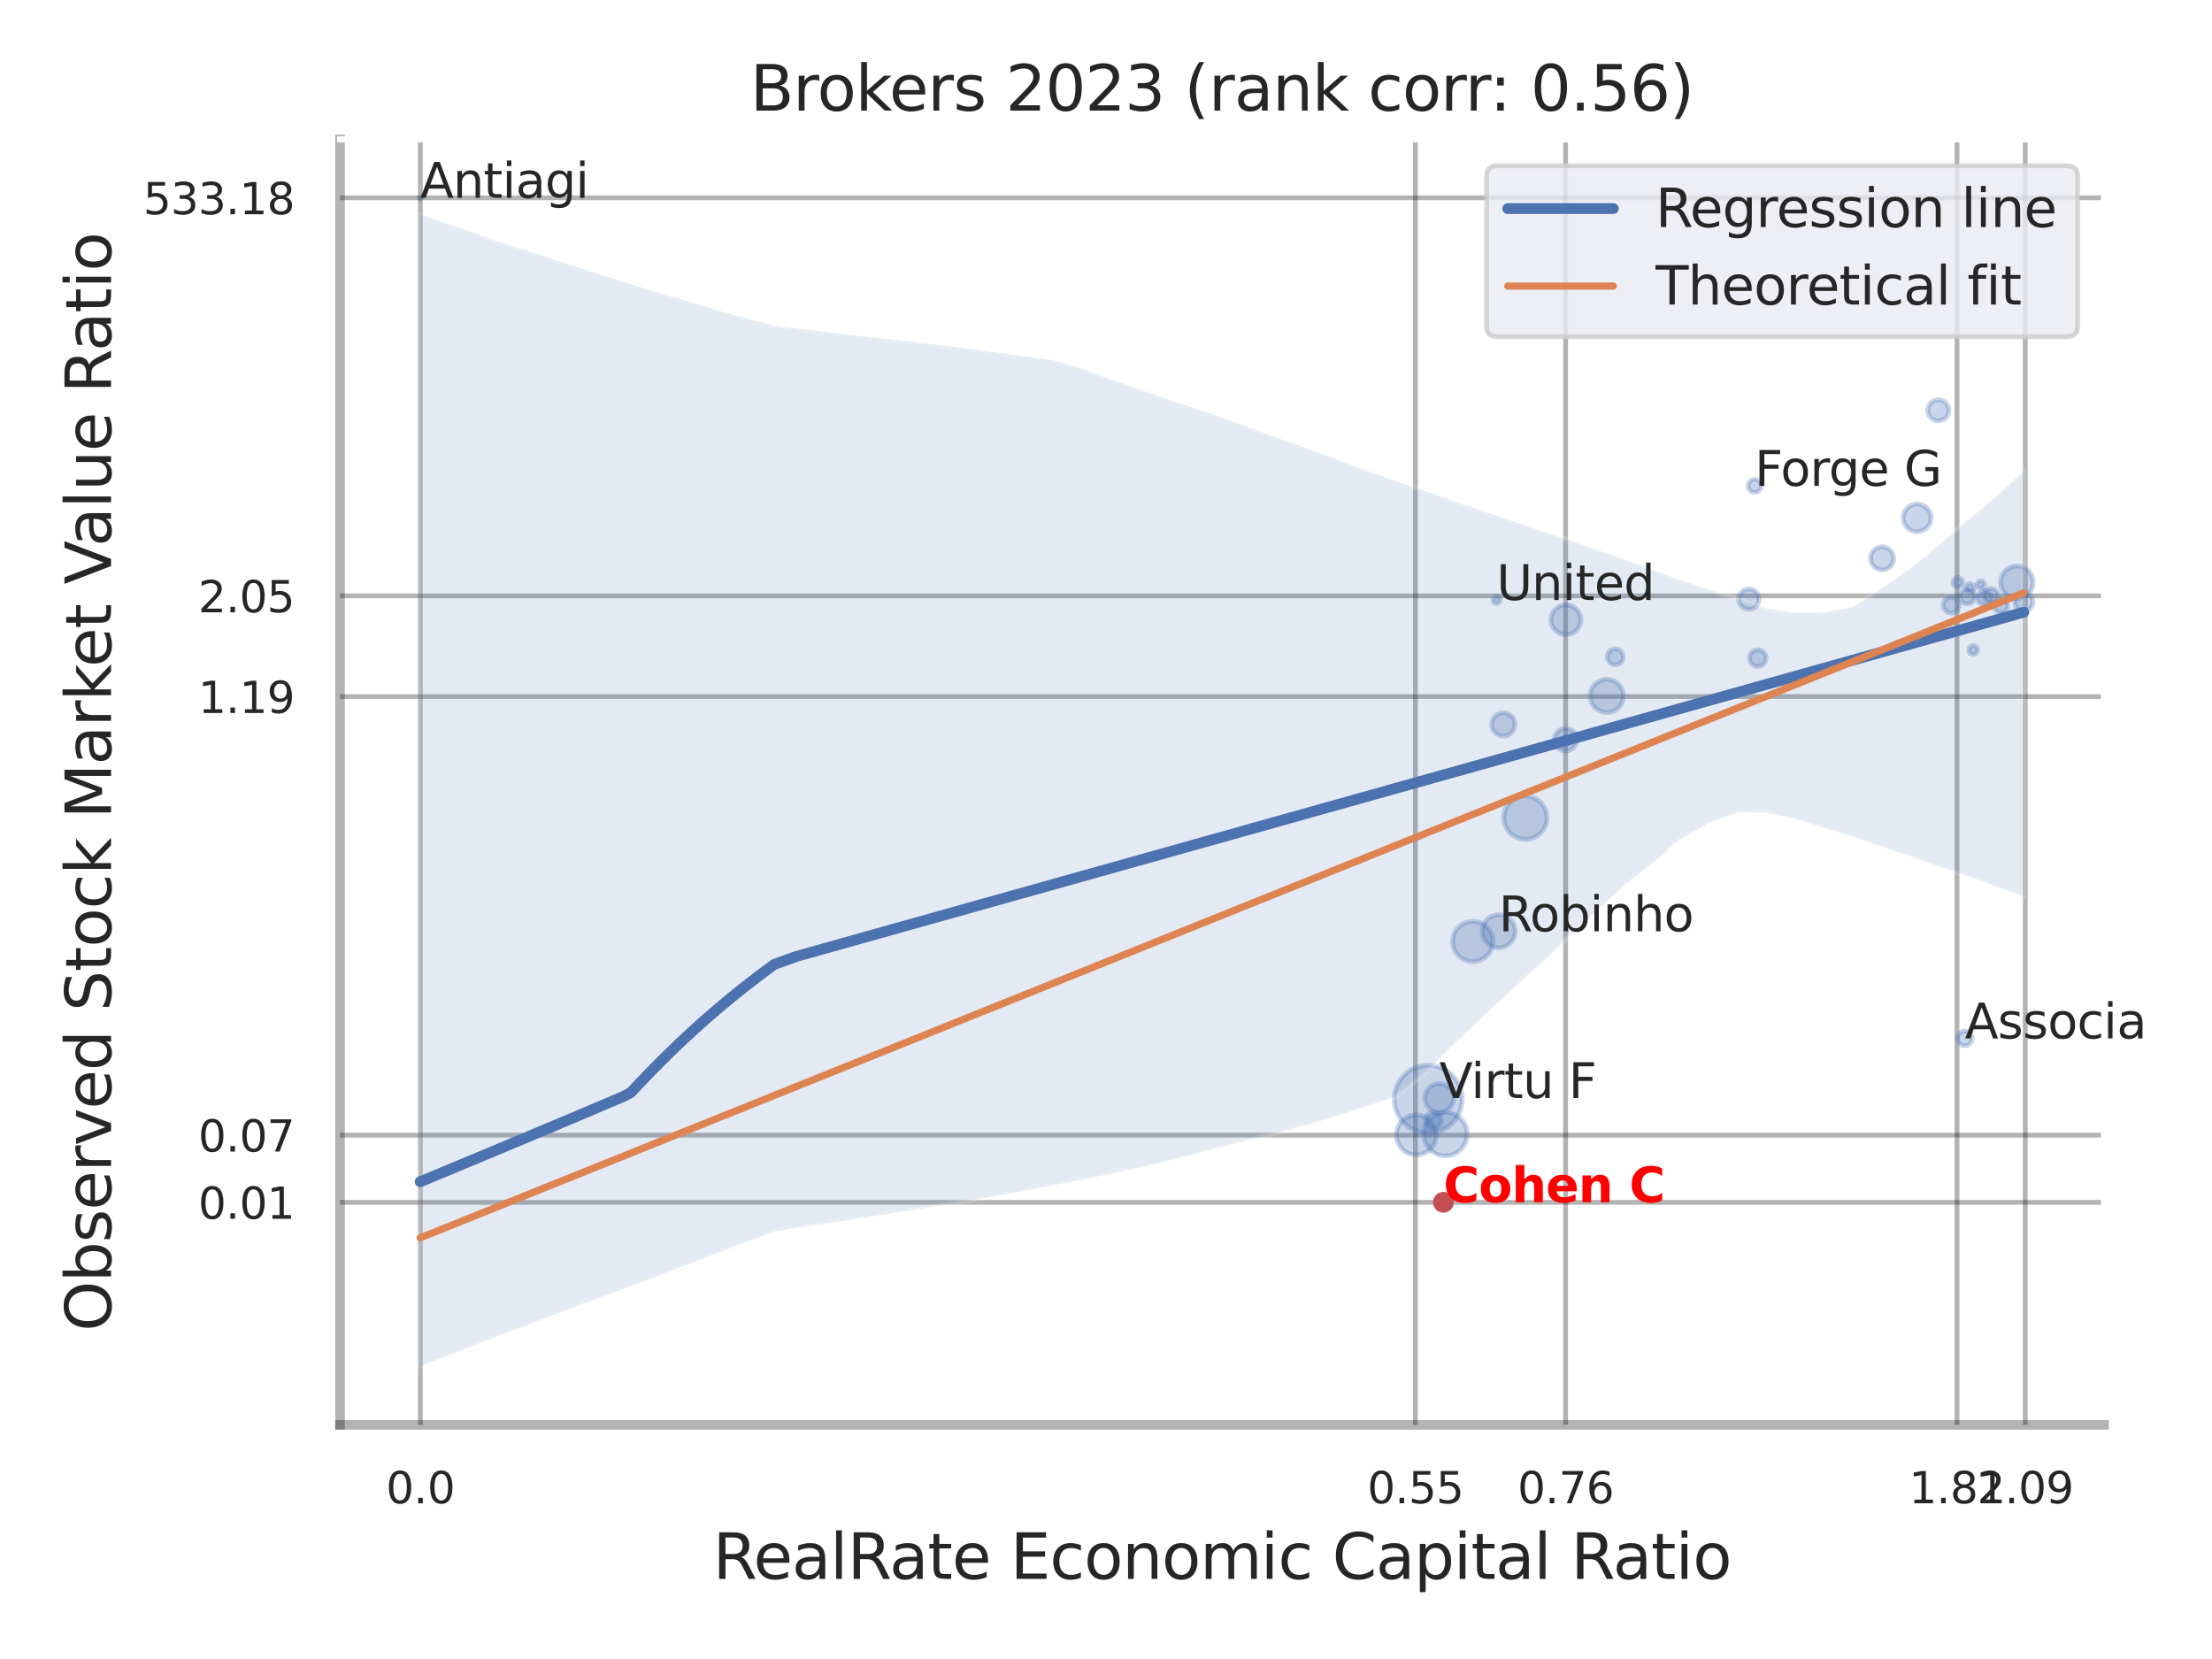 <?xml version="1.0" encoding="utf-8" standalone="no"?>
<!DOCTYPE svg PUBLIC "-//W3C//DTD SVG 1.1//EN"
  "http://www.w3.org/Graphics/SVG/1.1/DTD/svg11.dtd">
<svg xmlns:xlink="http://www.w3.org/1999/xlink" width="460.8pt" height="345.6pt" viewBox="0 0 460.8 345.6" xmlns="http://www.w3.org/2000/svg" version="1.1">
 <defs>
  <style type="text/css">*{stroke-linejoin: round; stroke-linecap: butt}</style>
 </defs>
 <g id="figure_1">
  <g id="patch_1">
   <path d="M 0 345.6 
L 460.8 345.6 
L 460.8 0 
L 0 0 
z
" style="fill: #ffffff"/>
  </g>
  <g id="axes_1">
   <g id="patch_2">
    <path d="M 70.83 296.82 
L 438.298 296.82 
L 438.298 29.04 
L 70.83 29.04 
z
" style="fill: #ffffff"/>
   </g>
   <g id="matplotlib.axis_1">
    <g id="xtick_1">
     <g id="line2d_1">
      <path d="M 87.568 296.82 
L 87.568 29.04 
" clip-path="url(#pec1d497247)" style="fill: none; stroke: #000000; stroke-opacity: 0.3; stroke-linecap: round"/>
     </g>
     <g id="text_1">
      <!-- 0.0 -->
      <g style="fill: #262626" transform="translate(80.411 313.159) scale(0.09 -0.09)">
       <defs>
        <path id="DejaVuSans-30" d="M 2034 4250 
Q 1547 4250 1301 3770 
Q 1056 3291 1056 2328 
Q 1056 1369 1301 889 
Q 1547 409 2034 409 
Q 2525 409 2770 889 
Q 3016 1369 3016 2328 
Q 3016 3291 2770 3770 
Q 2525 4250 2034 4250 
z
M 2034 4750 
Q 2819 4750 3233 4129 
Q 3647 3509 3647 2328 
Q 3647 1150 3233 529 
Q 2819 -91 2034 -91 
Q 1250 -91 836 529 
Q 422 1150 422 2328 
Q 422 3509 836 4129 
Q 1250 4750 2034 4750 
z
" transform="scale(0.016)"/>
        <path id="DejaVuSans-2e" d="M 684 794 
L 1344 794 
L 1344 0 
L 684 0 
L 684 794 
z
" transform="scale(0.016)"/>
       </defs>
       <use xlink:href="#DejaVuSans-30"/>
       <use xlink:href="#DejaVuSans-2e" x="63.623"/>
       <use xlink:href="#DejaVuSans-30" x="95.41"/>
      </g>
     </g>
    </g>
    <g id="xtick_2">
     <g id="line2d_2">
      <path d="M 294.861 296.82 
L 294.861 29.04 
" clip-path="url(#pec1d497247)" style="fill: none; stroke: #000000; stroke-opacity: 0.3; stroke-linecap: round"/>
     </g>
     <g id="text_2">
      <!-- 0.55 -->
      <g style="fill: #262626" transform="translate(284.841 313.159) scale(0.09 -0.09)">
       <defs>
        <path id="DejaVuSans-35" d="M 691 4666 
L 3169 4666 
L 3169 4134 
L 1269 4134 
L 1269 2991 
Q 1406 3038 1543 3061 
Q 1681 3084 1819 3084 
Q 2600 3084 3056 2656 
Q 3513 2228 3513 1497 
Q 3513 744 3044 326 
Q 2575 -91 1722 -91 
Q 1428 -91 1123 -41 
Q 819 9 494 109 
L 494 744 
Q 775 591 1075 516 
Q 1375 441 1709 441 
Q 2250 441 2565 725 
Q 2881 1009 2881 1497 
Q 2881 1984 2565 2268 
Q 2250 2553 1709 2553 
Q 1456 2553 1204 2497 
Q 953 2441 691 2322 
L 691 4666 
z
" transform="scale(0.016)"/>
       </defs>
       <use xlink:href="#DejaVuSans-30"/>
       <use xlink:href="#DejaVuSans-2e" x="63.623"/>
       <use xlink:href="#DejaVuSans-35" x="95.41"/>
       <use xlink:href="#DejaVuSans-35" x="159.033"/>
      </g>
     </g>
    </g>
    <g id="xtick_3">
     <g id="line2d_3">
      <path d="M 326.146 296.82 
L 326.146 29.04 
" clip-path="url(#pec1d497247)" style="fill: none; stroke: #000000; stroke-opacity: 0.3; stroke-linecap: round"/>
     </g>
     <g id="text_3">
      <!-- 0.76 -->
      <g style="fill: #262626" transform="translate(316.127 313.159) scale(0.09 -0.09)">
       <defs>
        <path id="DejaVuSans-37" d="M 525 4666 
L 3525 4666 
L 3525 4397 
L 1831 0 
L 1172 0 
L 2766 4134 
L 525 4134 
L 525 4666 
z
" transform="scale(0.016)"/>
        <path id="DejaVuSans-36" d="M 2113 2584 
Q 1688 2584 1439 2293 
Q 1191 2003 1191 1497 
Q 1191 994 1439 701 
Q 1688 409 2113 409 
Q 2538 409 2786 701 
Q 3034 994 3034 1497 
Q 3034 2003 2786 2293 
Q 2538 2584 2113 2584 
z
M 3366 4563 
L 3366 3988 
Q 3128 4100 2886 4159 
Q 2644 4219 2406 4219 
Q 1781 4219 1451 3797 
Q 1122 3375 1075 2522 
Q 1259 2794 1537 2939 
Q 1816 3084 2150 3084 
Q 2853 3084 3261 2657 
Q 3669 2231 3669 1497 
Q 3669 778 3244 343 
Q 2819 -91 2113 -91 
Q 1303 -91 875 529 
Q 447 1150 447 2328 
Q 447 3434 972 4092 
Q 1497 4750 2381 4750 
Q 2619 4750 2861 4703 
Q 3103 4656 3366 4563 
z
" transform="scale(0.016)"/>
       </defs>
       <use xlink:href="#DejaVuSans-30"/>
       <use xlink:href="#DejaVuSans-2e" x="63.623"/>
       <use xlink:href="#DejaVuSans-37" x="95.41"/>
       <use xlink:href="#DejaVuSans-36" x="159.033"/>
      </g>
     </g>
    </g>
    <g id="xtick_4">
     <g id="line2d_4">
      <path d="M 407.678 296.82 
L 407.678 29.04 
" clip-path="url(#pec1d497247)" style="fill: none; stroke: #000000; stroke-opacity: 0.3; stroke-linecap: round"/>
     </g>
     <g id="text_4">
      <!-- 1.81 -->
      <g style="fill: #262626" transform="translate(397.659 313.159) scale(0.09 -0.09)">
       <defs>
        <path id="DejaVuSans-31" d="M 794 531 
L 1825 531 
L 1825 4091 
L 703 3866 
L 703 4441 
L 1819 4666 
L 2450 4666 
L 2450 531 
L 3481 531 
L 3481 0 
L 794 0 
L 794 531 
z
" transform="scale(0.016)"/>
        <path id="DejaVuSans-38" d="M 2034 2216 
Q 1584 2216 1326 1975 
Q 1069 1734 1069 1313 
Q 1069 891 1326 650 
Q 1584 409 2034 409 
Q 2484 409 2743 651 
Q 3003 894 3003 1313 
Q 3003 1734 2745 1975 
Q 2488 2216 2034 2216 
z
M 1403 2484 
Q 997 2584 770 2862 
Q 544 3141 544 3541 
Q 544 4100 942 4425 
Q 1341 4750 2034 4750 
Q 2731 4750 3128 4425 
Q 3525 4100 3525 3541 
Q 3525 3141 3298 2862 
Q 3072 2584 2669 2484 
Q 3125 2378 3379 2068 
Q 3634 1759 3634 1313 
Q 3634 634 3220 271 
Q 2806 -91 2034 -91 
Q 1263 -91 848 271 
Q 434 634 434 1313 
Q 434 1759 690 2068 
Q 947 2378 1403 2484 
z
M 1172 3481 
Q 1172 3119 1398 2916 
Q 1625 2713 2034 2713 
Q 2441 2713 2670 2916 
Q 2900 3119 2900 3481 
Q 2900 3844 2670 4047 
Q 2441 4250 2034 4250 
Q 1625 4250 1398 4047 
Q 1172 3844 1172 3481 
z
" transform="scale(0.016)"/>
       </defs>
       <use xlink:href="#DejaVuSans-31"/>
       <use xlink:href="#DejaVuSans-2e" x="63.623"/>
       <use xlink:href="#DejaVuSans-38" x="95.41"/>
       <use xlink:href="#DejaVuSans-31" x="159.033"/>
      </g>
     </g>
    </g>
    <g id="xtick_5">
     <g id="line2d_5">
      <path d="M 421.899 296.82 
L 421.899 29.04 
" clip-path="url(#pec1d497247)" style="fill: none; stroke: #000000; stroke-opacity: 0.3; stroke-linecap: round"/>
     </g>
     <g id="text_5">
      <!-- 2.09 -->
      <g style="fill: #262626" transform="translate(411.88 313.159) scale(0.09 -0.09)">
       <defs>
        <path id="DejaVuSans-32" d="M 1228 531 
L 3431 531 
L 3431 0 
L 469 0 
L 469 531 
Q 828 903 1448 1529 
Q 2069 2156 2228 2338 
Q 2531 2678 2651 2914 
Q 2772 3150 2772 3378 
Q 2772 3750 2511 3984 
Q 2250 4219 1831 4219 
Q 1534 4219 1204 4116 
Q 875 4013 500 3803 
L 500 4441 
Q 881 4594 1212 4672 
Q 1544 4750 1819 4750 
Q 2544 4750 2975 4387 
Q 3406 4025 3406 3419 
Q 3406 3131 3298 2873 
Q 3191 2616 2906 2266 
Q 2828 2175 2409 1742 
Q 1991 1309 1228 531 
z
" transform="scale(0.016)"/>
        <path id="DejaVuSans-39" d="M 703 97 
L 703 672 
Q 941 559 1184 500 
Q 1428 441 1663 441 
Q 2288 441 2617 861 
Q 2947 1281 2994 2138 
Q 2813 1869 2534 1725 
Q 2256 1581 1919 1581 
Q 1219 1581 811 2004 
Q 403 2428 403 3163 
Q 403 3881 828 4315 
Q 1253 4750 1959 4750 
Q 2769 4750 3195 4129 
Q 3622 3509 3622 2328 
Q 3622 1225 3098 567 
Q 2575 -91 1691 -91 
Q 1453 -91 1209 -44 
Q 966 3 703 97 
z
M 1959 2075 
Q 2384 2075 2632 2365 
Q 2881 2656 2881 3163 
Q 2881 3666 2632 3958 
Q 2384 4250 1959 4250 
Q 1534 4250 1286 3958 
Q 1038 3666 1038 3163 
Q 1038 2656 1286 2365 
Q 1534 2075 1959 2075 
z
" transform="scale(0.016)"/>
       </defs>
       <use xlink:href="#DejaVuSans-32"/>
       <use xlink:href="#DejaVuSans-2e" x="63.623"/>
       <use xlink:href="#DejaVuSans-30" x="95.41"/>
       <use xlink:href="#DejaVuSans-39" x="159.033"/>
      </g>
     </g>
    </g>
    <g id="xtick_6"/>
    <g id="xtick_7"/>
    <g id="text_6">
     <!-- RealRate Economic Capital Ratio -->
     <g style="fill: #262626" transform="translate(148.51 328.908) scale(0.13 -0.13)">
      <defs>
       <path id="DejaVuSans-52" d="M 2841 2188 
Q 3044 2119 3236 1894 
Q 3428 1669 3622 1275 
L 4263 0 
L 3584 0 
L 2988 1197 
Q 2756 1666 2539 1819 
Q 2322 1972 1947 1972 
L 1259 1972 
L 1259 0 
L 628 0 
L 628 4666 
L 2053 4666 
Q 2853 4666 3247 4331 
Q 3641 3997 3641 3322 
Q 3641 2881 3436 2590 
Q 3231 2300 2841 2188 
z
M 1259 4147 
L 1259 2491 
L 2053 2491 
Q 2509 2491 2742 2702 
Q 2975 2913 2975 3322 
Q 2975 3731 2742 3939 
Q 2509 4147 2053 4147 
L 1259 4147 
z
" transform="scale(0.016)"/>
       <path id="DejaVuSans-65" d="M 3597 1894 
L 3597 1613 
L 953 1613 
Q 991 1019 1311 708 
Q 1631 397 2203 397 
Q 2534 397 2845 478 
Q 3156 559 3463 722 
L 3463 178 
Q 3153 47 2828 -22 
Q 2503 -91 2169 -91 
Q 1331 -91 842 396 
Q 353 884 353 1716 
Q 353 2575 817 3079 
Q 1281 3584 2069 3584 
Q 2775 3584 3186 3129 
Q 3597 2675 3597 1894 
z
M 3022 2063 
Q 3016 2534 2758 2815 
Q 2500 3097 2075 3097 
Q 1594 3097 1305 2825 
Q 1016 2553 972 2059 
L 3022 2063 
z
" transform="scale(0.016)"/>
       <path id="DejaVuSans-61" d="M 2194 1759 
Q 1497 1759 1228 1600 
Q 959 1441 959 1056 
Q 959 750 1161 570 
Q 1363 391 1709 391 
Q 2188 391 2477 730 
Q 2766 1069 2766 1631 
L 2766 1759 
L 2194 1759 
z
M 3341 1997 
L 3341 0 
L 2766 0 
L 2766 531 
Q 2569 213 2275 61 
Q 1981 -91 1556 -91 
Q 1019 -91 701 211 
Q 384 513 384 1019 
Q 384 1609 779 1909 
Q 1175 2209 1959 2209 
L 2766 2209 
L 2766 2266 
Q 2766 2663 2505 2880 
Q 2244 3097 1772 3097 
Q 1472 3097 1187 3025 
Q 903 2953 641 2809 
L 641 3341 
Q 956 3463 1253 3523 
Q 1550 3584 1831 3584 
Q 2591 3584 2966 3190 
Q 3341 2797 3341 1997 
z
" transform="scale(0.016)"/>
       <path id="DejaVuSans-6c" d="M 603 4863 
L 1178 4863 
L 1178 0 
L 603 0 
L 603 4863 
z
" transform="scale(0.016)"/>
       <path id="DejaVuSans-74" d="M 1172 4494 
L 1172 3500 
L 2356 3500 
L 2356 3053 
L 1172 3053 
L 1172 1153 
Q 1172 725 1289 603 
Q 1406 481 1766 481 
L 2356 481 
L 2356 0 
L 1766 0 
Q 1100 0 847 248 
Q 594 497 594 1153 
L 594 3053 
L 172 3053 
L 172 3500 
L 594 3500 
L 594 4494 
L 1172 4494 
z
" transform="scale(0.016)"/>
       <path id="DejaVuSans-20" transform="scale(0.016)"/>
       <path id="DejaVuSans-45" d="M 628 4666 
L 3578 4666 
L 3578 4134 
L 1259 4134 
L 1259 2753 
L 3481 2753 
L 3481 2222 
L 1259 2222 
L 1259 531 
L 3634 531 
L 3634 0 
L 628 0 
L 628 4666 
z
" transform="scale(0.016)"/>
       <path id="DejaVuSans-63" d="M 3122 3366 
L 3122 2828 
Q 2878 2963 2633 3030 
Q 2388 3097 2138 3097 
Q 1578 3097 1268 2742 
Q 959 2388 959 1747 
Q 959 1106 1268 751 
Q 1578 397 2138 397 
Q 2388 397 2633 464 
Q 2878 531 3122 666 
L 3122 134 
Q 2881 22 2623 -34 
Q 2366 -91 2075 -91 
Q 1284 -91 818 406 
Q 353 903 353 1747 
Q 353 2603 823 3093 
Q 1294 3584 2113 3584 
Q 2378 3584 2631 3529 
Q 2884 3475 3122 3366 
z
" transform="scale(0.016)"/>
       <path id="DejaVuSans-6f" d="M 1959 3097 
Q 1497 3097 1228 2736 
Q 959 2375 959 1747 
Q 959 1119 1226 758 
Q 1494 397 1959 397 
Q 2419 397 2687 759 
Q 2956 1122 2956 1747 
Q 2956 2369 2687 2733 
Q 2419 3097 1959 3097 
z
M 1959 3584 
Q 2709 3584 3137 3096 
Q 3566 2609 3566 1747 
Q 3566 888 3137 398 
Q 2709 -91 1959 -91 
Q 1206 -91 779 398 
Q 353 888 353 1747 
Q 353 2609 779 3096 
Q 1206 3584 1959 3584 
z
" transform="scale(0.016)"/>
       <path id="DejaVuSans-6e" d="M 3513 2113 
L 3513 0 
L 2938 0 
L 2938 2094 
Q 2938 2591 2744 2837 
Q 2550 3084 2163 3084 
Q 1697 3084 1428 2787 
Q 1159 2491 1159 1978 
L 1159 0 
L 581 0 
L 581 3500 
L 1159 3500 
L 1159 2956 
Q 1366 3272 1645 3428 
Q 1925 3584 2291 3584 
Q 2894 3584 3203 3211 
Q 3513 2838 3513 2113 
z
" transform="scale(0.016)"/>
       <path id="DejaVuSans-6d" d="M 3328 2828 
Q 3544 3216 3844 3400 
Q 4144 3584 4550 3584 
Q 5097 3584 5394 3201 
Q 5691 2819 5691 2113 
L 5691 0 
L 5113 0 
L 5113 2094 
Q 5113 2597 4934 2840 
Q 4756 3084 4391 3084 
Q 3944 3084 3684 2787 
Q 3425 2491 3425 1978 
L 3425 0 
L 2847 0 
L 2847 2094 
Q 2847 2600 2669 2842 
Q 2491 3084 2119 3084 
Q 1678 3084 1418 2786 
Q 1159 2488 1159 1978 
L 1159 0 
L 581 0 
L 581 3500 
L 1159 3500 
L 1159 2956 
Q 1356 3278 1631 3431 
Q 1906 3584 2284 3584 
Q 2666 3584 2933 3390 
Q 3200 3197 3328 2828 
z
" transform="scale(0.016)"/>
       <path id="DejaVuSans-69" d="M 603 3500 
L 1178 3500 
L 1178 0 
L 603 0 
L 603 3500 
z
M 603 4863 
L 1178 4863 
L 1178 4134 
L 603 4134 
L 603 4863 
z
" transform="scale(0.016)"/>
       <path id="DejaVuSans-43" d="M 4122 4306 
L 4122 3641 
Q 3803 3938 3442 4084 
Q 3081 4231 2675 4231 
Q 1875 4231 1450 3742 
Q 1025 3253 1025 2328 
Q 1025 1406 1450 917 
Q 1875 428 2675 428 
Q 3081 428 3442 575 
Q 3803 722 4122 1019 
L 4122 359 
Q 3791 134 3420 21 
Q 3050 -91 2638 -91 
Q 1578 -91 968 557 
Q 359 1206 359 2328 
Q 359 3453 968 4101 
Q 1578 4750 2638 4750 
Q 3056 4750 3426 4639 
Q 3797 4528 4122 4306 
z
" transform="scale(0.016)"/>
       <path id="DejaVuSans-70" d="M 1159 525 
L 1159 -1331 
L 581 -1331 
L 581 3500 
L 1159 3500 
L 1159 2969 
Q 1341 3281 1617 3432 
Q 1894 3584 2278 3584 
Q 2916 3584 3314 3078 
Q 3713 2572 3713 1747 
Q 3713 922 3314 415 
Q 2916 -91 2278 -91 
Q 1894 -91 1617 61 
Q 1341 213 1159 525 
z
M 3116 1747 
Q 3116 2381 2855 2742 
Q 2594 3103 2138 3103 
Q 1681 3103 1420 2742 
Q 1159 2381 1159 1747 
Q 1159 1113 1420 752 
Q 1681 391 2138 391 
Q 2594 391 2855 752 
Q 3116 1113 3116 1747 
z
" transform="scale(0.016)"/>
      </defs>
      <use xlink:href="#DejaVuSans-52"/>
      <use xlink:href="#DejaVuSans-65" x="64.982"/>
      <use xlink:href="#DejaVuSans-61" x="126.506"/>
      <use xlink:href="#DejaVuSans-6c" x="187.785"/>
      <use xlink:href="#DejaVuSans-52" x="215.568"/>
      <use xlink:href="#DejaVuSans-61" x="282.801"/>
      <use xlink:href="#DejaVuSans-74" x="344.08"/>
      <use xlink:href="#DejaVuSans-65" x="383.289"/>
      <use xlink:href="#DejaVuSans-20" x="444.812"/>
      <use xlink:href="#DejaVuSans-45" x="476.6"/>
      <use xlink:href="#DejaVuSans-63" x="539.783"/>
      <use xlink:href="#DejaVuSans-6f" x="594.764"/>
      <use xlink:href="#DejaVuSans-6e" x="655.945"/>
      <use xlink:href="#DejaVuSans-6f" x="719.324"/>
      <use xlink:href="#DejaVuSans-6d" x="780.506"/>
      <use xlink:href="#DejaVuSans-69" x="877.918"/>
      <use xlink:href="#DejaVuSans-63" x="905.701"/>
      <use xlink:href="#DejaVuSans-20" x="960.682"/>
      <use xlink:href="#DejaVuSans-43" x="992.469"/>
      <use xlink:href="#DejaVuSans-61" x="1062.293"/>
      <use xlink:href="#DejaVuSans-70" x="1123.572"/>
      <use xlink:href="#DejaVuSans-69" x="1187.049"/>
      <use xlink:href="#DejaVuSans-74" x="1214.832"/>
      <use xlink:href="#DejaVuSans-61" x="1254.041"/>
      <use xlink:href="#DejaVuSans-6c" x="1315.32"/>
      <use xlink:href="#DejaVuSans-20" x="1343.104"/>
      <use xlink:href="#DejaVuSans-52" x="1374.891"/>
      <use xlink:href="#DejaVuSans-61" x="1442.123"/>
      <use xlink:href="#DejaVuSans-74" x="1503.402"/>
      <use xlink:href="#DejaVuSans-69" x="1542.611"/>
      <use xlink:href="#DejaVuSans-6f" x="1570.395"/>
     </g>
    </g>
   </g>
   <g id="matplotlib.axis_2">
    <g id="ytick_1">
     <g id="line2d_6">
      <path d="M 70.83 250.469 
L 438.298 250.469 
" clip-path="url(#pec1d497247)" style="fill: none; stroke: #000000; stroke-opacity: 0.3; stroke-linecap: round"/>
     </g>
     <g id="text_7">
      <!-- 0.01 -->
      <g style="fill: #262626" transform="translate(41.291 253.889) scale(0.09 -0.09)">
       <use xlink:href="#DejaVuSans-30"/>
       <use xlink:href="#DejaVuSans-2e" x="63.623"/>
       <use xlink:href="#DejaVuSans-30" x="95.41"/>
       <use xlink:href="#DejaVuSans-31" x="159.033"/>
      </g>
     </g>
    </g>
    <g id="ytick_2">
     <g id="line2d_7">
      <path d="M 70.83 236.472 
L 438.298 236.472 
" clip-path="url(#pec1d497247)" style="fill: none; stroke: #000000; stroke-opacity: 0.3; stroke-linecap: round"/>
     </g>
     <g id="text_8">
      <!-- 0.07 -->
      <g style="fill: #262626" transform="translate(41.291 239.891) scale(0.09 -0.09)">
       <use xlink:href="#DejaVuSans-30"/>
       <use xlink:href="#DejaVuSans-2e" x="63.623"/>
       <use xlink:href="#DejaVuSans-30" x="95.41"/>
       <use xlink:href="#DejaVuSans-37" x="159.033"/>
      </g>
     </g>
    </g>
    <g id="ytick_3">
     <g id="line2d_8">
      <path d="M 70.83 145.105 
L 438.298 145.105 
" clip-path="url(#pec1d497247)" style="fill: none; stroke: #000000; stroke-opacity: 0.3; stroke-linecap: round"/>
     </g>
     <g id="text_9">
      <!-- 1.19 -->
      <g style="fill: #262626" transform="translate(41.291 148.524) scale(0.09 -0.09)">
       <use xlink:href="#DejaVuSans-31"/>
       <use xlink:href="#DejaVuSans-2e" x="63.623"/>
       <use xlink:href="#DejaVuSans-31" x="95.41"/>
       <use xlink:href="#DejaVuSans-39" x="159.033"/>
      </g>
     </g>
    </g>
    <g id="ytick_4">
     <g id="line2d_9">
      <path d="M 70.83 124.131 
L 438.298 124.131 
" clip-path="url(#pec1d497247)" style="fill: none; stroke: #000000; stroke-opacity: 0.3; stroke-linecap: round"/>
     </g>
     <g id="text_10">
      <!-- 2.05 -->
      <g style="fill: #262626" transform="translate(41.291 127.55) scale(0.09 -0.09)">
       <use xlink:href="#DejaVuSans-32"/>
       <use xlink:href="#DejaVuSans-2e" x="63.623"/>
       <use xlink:href="#DejaVuSans-30" x="95.41"/>
       <use xlink:href="#DejaVuSans-35" x="159.033"/>
      </g>
     </g>
    </g>
    <g id="ytick_5">
     <g id="line2d_10">
      <path d="M 70.83 41.206 
L 438.298 41.206 
" clip-path="url(#pec1d497247)" style="fill: none; stroke: #000000; stroke-opacity: 0.3; stroke-linecap: round"/>
     </g>
     <g id="text_11">
      <!-- 533.18 -->
      <g style="fill: #262626" transform="translate(29.838 44.626) scale(0.09 -0.09)">
       <defs>
        <path id="DejaVuSans-33" d="M 2597 2516 
Q 3050 2419 3304 2112 
Q 3559 1806 3559 1356 
Q 3559 666 3084 287 
Q 2609 -91 1734 -91 
Q 1441 -91 1130 -33 
Q 819 25 488 141 
L 488 750 
Q 750 597 1062 519 
Q 1375 441 1716 441 
Q 2309 441 2620 675 
Q 2931 909 2931 1356 
Q 2931 1769 2642 2001 
Q 2353 2234 1838 2234 
L 1294 2234 
L 1294 2753 
L 1863 2753 
Q 2328 2753 2575 2939 
Q 2822 3125 2822 3475 
Q 2822 3834 2567 4026 
Q 2313 4219 1838 4219 
Q 1578 4219 1281 4162 
Q 984 4106 628 3988 
L 628 4550 
Q 988 4650 1302 4700 
Q 1616 4750 1894 4750 
Q 2613 4750 3031 4423 
Q 3450 4097 3450 3541 
Q 3450 3153 3228 2886 
Q 3006 2619 2597 2516 
z
" transform="scale(0.016)"/>
       </defs>
       <use xlink:href="#DejaVuSans-35"/>
       <use xlink:href="#DejaVuSans-33" x="63.623"/>
       <use xlink:href="#DejaVuSans-33" x="127.246"/>
       <use xlink:href="#DejaVuSans-2e" x="190.869"/>
       <use xlink:href="#DejaVuSans-31" x="222.656"/>
       <use xlink:href="#DejaVuSans-38" x="286.279"/>
      </g>
     </g>
    </g>
    <g id="ytick_6"/>
    <g id="ytick_7"/>
    <g id="ytick_8"/>
    <g id="ytick_9"/>
    <g id="text_12">
     <!-- Observed Stock Market Value Ratio -->
     <g style="fill: #262626" transform="translate(23.135 277.332) rotate(-90) scale(0.13 -0.13)">
      <defs>
       <path id="DejaVuSans-4f" d="M 2522 4238 
Q 1834 4238 1429 3725 
Q 1025 3213 1025 2328 
Q 1025 1447 1429 934 
Q 1834 422 2522 422 
Q 3209 422 3611 934 
Q 4013 1447 4013 2328 
Q 4013 3213 3611 3725 
Q 3209 4238 2522 4238 
z
M 2522 4750 
Q 3503 4750 4090 4092 
Q 4678 3434 4678 2328 
Q 4678 1225 4090 567 
Q 3503 -91 2522 -91 
Q 1538 -91 948 565 
Q 359 1222 359 2328 
Q 359 3434 948 4092 
Q 1538 4750 2522 4750 
z
" transform="scale(0.016)"/>
       <path id="DejaVuSans-62" d="M 3116 1747 
Q 3116 2381 2855 2742 
Q 2594 3103 2138 3103 
Q 1681 3103 1420 2742 
Q 1159 2381 1159 1747 
Q 1159 1113 1420 752 
Q 1681 391 2138 391 
Q 2594 391 2855 752 
Q 3116 1113 3116 1747 
z
M 1159 2969 
Q 1341 3281 1617 3432 
Q 1894 3584 2278 3584 
Q 2916 3584 3314 3078 
Q 3713 2572 3713 1747 
Q 3713 922 3314 415 
Q 2916 -91 2278 -91 
Q 1894 -91 1617 61 
Q 1341 213 1159 525 
L 1159 0 
L 581 0 
L 581 4863 
L 1159 4863 
L 1159 2969 
z
" transform="scale(0.016)"/>
       <path id="DejaVuSans-73" d="M 2834 3397 
L 2834 2853 
Q 2591 2978 2328 3040 
Q 2066 3103 1784 3103 
Q 1356 3103 1142 2972 
Q 928 2841 928 2578 
Q 928 2378 1081 2264 
Q 1234 2150 1697 2047 
L 1894 2003 
Q 2506 1872 2764 1633 
Q 3022 1394 3022 966 
Q 3022 478 2636 193 
Q 2250 -91 1575 -91 
Q 1294 -91 989 -36 
Q 684 19 347 128 
L 347 722 
Q 666 556 975 473 
Q 1284 391 1588 391 
Q 1994 391 2212 530 
Q 2431 669 2431 922 
Q 2431 1156 2273 1281 
Q 2116 1406 1581 1522 
L 1381 1569 
Q 847 1681 609 1914 
Q 372 2147 372 2553 
Q 372 3047 722 3315 
Q 1072 3584 1716 3584 
Q 2034 3584 2315 3537 
Q 2597 3491 2834 3397 
z
" transform="scale(0.016)"/>
       <path id="DejaVuSans-72" d="M 2631 2963 
Q 2534 3019 2420 3045 
Q 2306 3072 2169 3072 
Q 1681 3072 1420 2755 
Q 1159 2438 1159 1844 
L 1159 0 
L 581 0 
L 581 3500 
L 1159 3500 
L 1159 2956 
Q 1341 3275 1631 3429 
Q 1922 3584 2338 3584 
Q 2397 3584 2469 3576 
Q 2541 3569 2628 3553 
L 2631 2963 
z
" transform="scale(0.016)"/>
       <path id="DejaVuSans-76" d="M 191 3500 
L 800 3500 
L 1894 563 
L 2988 3500 
L 3597 3500 
L 2284 0 
L 1503 0 
L 191 3500 
z
" transform="scale(0.016)"/>
       <path id="DejaVuSans-64" d="M 2906 2969 
L 2906 4863 
L 3481 4863 
L 3481 0 
L 2906 0 
L 2906 525 
Q 2725 213 2448 61 
Q 2172 -91 1784 -91 
Q 1150 -91 751 415 
Q 353 922 353 1747 
Q 353 2572 751 3078 
Q 1150 3584 1784 3584 
Q 2172 3584 2448 3432 
Q 2725 3281 2906 2969 
z
M 947 1747 
Q 947 1113 1208 752 
Q 1469 391 1925 391 
Q 2381 391 2643 752 
Q 2906 1113 2906 1747 
Q 2906 2381 2643 2742 
Q 2381 3103 1925 3103 
Q 1469 3103 1208 2742 
Q 947 2381 947 1747 
z
" transform="scale(0.016)"/>
       <path id="DejaVuSans-53" d="M 3425 4513 
L 3425 3897 
Q 3066 4069 2747 4153 
Q 2428 4238 2131 4238 
Q 1616 4238 1336 4038 
Q 1056 3838 1056 3469 
Q 1056 3159 1242 3001 
Q 1428 2844 1947 2747 
L 2328 2669 
Q 3034 2534 3370 2195 
Q 3706 1856 3706 1288 
Q 3706 609 3251 259 
Q 2797 -91 1919 -91 
Q 1588 -91 1214 -16 
Q 841 59 441 206 
L 441 856 
Q 825 641 1194 531 
Q 1563 422 1919 422 
Q 2459 422 2753 634 
Q 3047 847 3047 1241 
Q 3047 1584 2836 1778 
Q 2625 1972 2144 2069 
L 1759 2144 
Q 1053 2284 737 2584 
Q 422 2884 422 3419 
Q 422 4038 858 4394 
Q 1294 4750 2059 4750 
Q 2388 4750 2728 4690 
Q 3069 4631 3425 4513 
z
" transform="scale(0.016)"/>
       <path id="DejaVuSans-6b" d="M 581 4863 
L 1159 4863 
L 1159 1991 
L 2875 3500 
L 3609 3500 
L 1753 1863 
L 3688 0 
L 2938 0 
L 1159 1709 
L 1159 0 
L 581 0 
L 581 4863 
z
" transform="scale(0.016)"/>
       <path id="DejaVuSans-4d" d="M 628 4666 
L 1569 4666 
L 2759 1491 
L 3956 4666 
L 4897 4666 
L 4897 0 
L 4281 0 
L 4281 4097 
L 3078 897 
L 2444 897 
L 1241 4097 
L 1241 0 
L 628 0 
L 628 4666 
z
" transform="scale(0.016)"/>
       <path id="DejaVuSans-56" d="M 1831 0 
L 50 4666 
L 709 4666 
L 2188 738 
L 3669 4666 
L 4325 4666 
L 2547 0 
L 1831 0 
z
" transform="scale(0.016)"/>
       <path id="DejaVuSans-75" d="M 544 1381 
L 544 3500 
L 1119 3500 
L 1119 1403 
Q 1119 906 1312 657 
Q 1506 409 1894 409 
Q 2359 409 2629 706 
Q 2900 1003 2900 1516 
L 2900 3500 
L 3475 3500 
L 3475 0 
L 2900 0 
L 2900 538 
Q 2691 219 2414 64 
Q 2138 -91 1772 -91 
Q 1169 -91 856 284 
Q 544 659 544 1381 
z
M 1991 3584 
L 1991 3584 
z
" transform="scale(0.016)"/>
      </defs>
      <use xlink:href="#DejaVuSans-4f"/>
      <use xlink:href="#DejaVuSans-62" x="78.711"/>
      <use xlink:href="#DejaVuSans-73" x="142.188"/>
      <use xlink:href="#DejaVuSans-65" x="194.287"/>
      <use xlink:href="#DejaVuSans-72" x="255.811"/>
      <use xlink:href="#DejaVuSans-76" x="296.924"/>
      <use xlink:href="#DejaVuSans-65" x="356.104"/>
      <use xlink:href="#DejaVuSans-64" x="417.627"/>
      <use xlink:href="#DejaVuSans-20" x="481.104"/>
      <use xlink:href="#DejaVuSans-53" x="512.891"/>
      <use xlink:href="#DejaVuSans-74" x="576.367"/>
      <use xlink:href="#DejaVuSans-6f" x="615.576"/>
      <use xlink:href="#DejaVuSans-63" x="676.758"/>
      <use xlink:href="#DejaVuSans-6b" x="731.738"/>
      <use xlink:href="#DejaVuSans-20" x="789.648"/>
      <use xlink:href="#DejaVuSans-4d" x="821.436"/>
      <use xlink:href="#DejaVuSans-61" x="907.715"/>
      <use xlink:href="#DejaVuSans-72" x="968.994"/>
      <use xlink:href="#DejaVuSans-6b" x="1010.107"/>
      <use xlink:href="#DejaVuSans-65" x="1064.393"/>
      <use xlink:href="#DejaVuSans-74" x="1125.916"/>
      <use xlink:href="#DejaVuSans-20" x="1165.125"/>
      <use xlink:href="#DejaVuSans-56" x="1196.912"/>
      <use xlink:href="#DejaVuSans-61" x="1257.57"/>
      <use xlink:href="#DejaVuSans-6c" x="1318.85"/>
      <use xlink:href="#DejaVuSans-75" x="1346.633"/>
      <use xlink:href="#DejaVuSans-65" x="1410.012"/>
      <use xlink:href="#DejaVuSans-20" x="1471.535"/>
      <use xlink:href="#DejaVuSans-52" x="1503.322"/>
      <use xlink:href="#DejaVuSans-61" x="1570.555"/>
      <use xlink:href="#DejaVuSans-74" x="1631.834"/>
      <use xlink:href="#DejaVuSans-69" x="1671.043"/>
      <use xlink:href="#DejaVuSans-6f" x="1698.826"/>
     </g>
    </g>
   </g>
   <g id="PathCollection_1">
    <path d="M 298.587 235.077 
C 299.029 235.077 299.453 234.902 299.765 234.589 
C 300.077 234.277 300.253 233.853 300.253 233.412 
C 300.253 232.97 300.077 232.547 299.765 232.234 
C 299.453 231.922 299.029 231.746 298.587 231.746 
C 298.146 231.746 297.722 231.922 297.41 232.234 
C 297.098 232.547 296.922 232.97 296.922 233.412 
C 296.922 233.853 297.098 234.277 297.41 234.589 
C 297.722 234.902 298.146 235.077 298.587 235.077 
z
" clip-path="url(#pec1d497247)" style="fill: #4c72b0; fill-opacity: 0.3; stroke: #4c72b0; stroke-opacity: 0.3"/>
    <path d="M 403.787 87.67 
C 404.369 87.67 404.927 87.439 405.339 87.027 
C 405.751 86.615 405.982 86.057 405.982 85.475 
C 405.982 84.893 405.751 84.334 405.339 83.922 
C 404.927 83.511 404.369 83.28 403.787 83.28 
C 403.205 83.28 402.646 83.511 402.234 83.922 
C 401.823 84.334 401.591 84.893 401.591 85.475 
C 401.591 86.057 401.823 86.615 402.234 87.027 
C 402.646 87.439 403.205 87.67 403.787 87.67 
z
" clip-path="url(#pec1d497247)" style="fill: #4c72b0; fill-opacity: 0.3; stroke: #4c72b0; stroke-opacity: 0.3"/>
    <path d="M 306.809 200.32 
C 307.924 200.32 308.993 199.877 309.781 199.089 
C 310.569 198.301 311.012 197.232 311.012 196.117 
C 311.012 195.002 310.569 193.933 309.781 193.145 
C 308.993 192.357 307.924 191.914 306.809 191.914 
C 305.694 191.914 304.625 192.357 303.837 193.145 
C 303.049 193.933 302.606 195.002 302.606 196.117 
C 302.606 197.232 303.049 198.301 303.837 199.089 
C 304.625 199.877 305.694 200.32 306.809 200.32 
z
" clip-path="url(#pec1d497247)" style="fill: #4c72b0; fill-opacity: 0.3; stroke: #4c72b0; stroke-opacity: 0.3"/>
    <path d="M 366.174 138.824 
C 366.634 138.824 367.076 138.641 367.401 138.316 
C 367.727 137.99 367.91 137.549 367.91 137.089 
C 367.91 136.628 367.727 136.187 367.401 135.861 
C 367.076 135.536 366.634 135.353 366.174 135.353 
C 365.713 135.353 365.272 135.536 364.946 135.861 
C 364.621 136.187 364.438 136.628 364.438 137.089 
C 364.438 137.549 364.621 137.99 364.946 138.316 
C 365.272 138.641 365.713 138.824 366.174 138.824 
z
" clip-path="url(#pec1d497247)" style="fill: #4c72b0; fill-opacity: 0.3; stroke: #4c72b0; stroke-opacity: 0.3"/>
    <path d="M 297.513 236.047 
C 299.389 236.047 301.187 235.302 302.513 233.976 
C 303.839 232.65 304.584 230.852 304.584 228.976 
C 304.584 227.101 303.839 225.302 302.513 223.976 
C 301.187 222.65 299.389 221.905 297.513 221.905 
C 295.638 221.905 293.839 222.65 292.513 223.976 
C 291.187 225.302 290.442 227.101 290.442 228.976 
C 290.442 230.852 291.187 232.65 292.513 233.976 
C 293.839 235.302 295.638 236.047 297.513 236.047 
z
" clip-path="url(#pec1d497247)" style="fill: #4c72b0; fill-opacity: 0.3; stroke: #4c72b0; stroke-opacity: 0.3"/>
    <path d="M 295.057 240.595 
C 296.163 240.595 297.223 240.155 298.005 239.373 
C 298.787 238.592 299.226 237.531 299.226 236.425 
C 299.226 235.32 298.787 234.259 298.005 233.477 
C 297.223 232.695 296.163 232.256 295.057 232.256 
C 293.951 232.256 292.891 232.695 292.109 233.477 
C 291.327 234.259 290.888 235.32 290.888 236.425 
C 290.888 237.531 291.327 238.592 292.109 239.373 
C 292.891 240.155 293.951 240.595 295.057 240.595 
z
" clip-path="url(#pec1d497247)" style="fill: #4c72b0; fill-opacity: 0.3; stroke: #4c72b0; stroke-opacity: 0.3"/>
    <path d="M 313.165 153.327 
C 313.807 153.327 314.423 153.071 314.877 152.617 
C 315.331 152.163 315.586 151.547 315.586 150.905 
C 315.586 150.263 315.331 149.647 314.877 149.193 
C 314.423 148.739 313.807 148.484 313.165 148.484 
C 312.522 148.484 311.907 148.739 311.453 149.193 
C 310.998 149.647 310.743 150.263 310.743 150.905 
C 310.743 151.547 310.998 152.163 311.453 152.617 
C 311.907 153.071 312.522 153.327 313.165 153.327 
z
" clip-path="url(#pec1d497247)" style="fill: #4c72b0; fill-opacity: 0.3; stroke: #4c72b0; stroke-opacity: 0.3"/>
    <path d="M 326.121 156.459 
C 326.746 156.459 327.347 156.211 327.789 155.768 
C 328.231 155.326 328.48 154.726 328.48 154.1 
C 328.48 153.474 328.231 152.874 327.789 152.432 
C 327.347 151.989 326.746 151.741 326.121 151.741 
C 325.495 151.741 324.895 151.989 324.452 152.432 
C 324.01 152.874 323.761 153.474 323.761 154.1 
C 323.761 154.726 324.01 155.326 324.452 155.768 
C 324.895 156.211 325.495 156.459 326.121 156.459 
z
" clip-path="url(#pec1d497247)" style="fill: #4c72b0; fill-opacity: 0.3; stroke: #4c72b0; stroke-opacity: 0.3"/>
    <path d="M 399.367 110.777 
C 400.134 110.777 400.87 110.472 401.413 109.929 
C 401.955 109.387 402.26 108.651 402.26 107.883 
C 402.26 107.116 401.955 106.38 401.413 105.838 
C 400.87 105.295 400.134 104.99 399.367 104.99 
C 398.6 104.99 397.864 105.295 397.321 105.838 
C 396.778 106.38 396.474 107.116 396.474 107.883 
C 396.474 108.651 396.778 109.387 397.321 109.929 
C 397.864 110.472 398.6 110.777 399.367 110.777 
z
" clip-path="url(#pec1d497247)" style="fill: #4c72b0; fill-opacity: 0.3; stroke: #4c72b0; stroke-opacity: 0.3"/>
    <path d="M 334.727 148.435 
C 335.646 148.435 336.528 148.07 337.178 147.42 
C 337.828 146.77 338.193 145.889 338.193 144.97 
C 338.193 144.05 337.828 143.169 337.178 142.519 
C 336.528 141.869 335.646 141.504 334.727 141.504 
C 333.808 141.504 332.926 141.869 332.276 142.519 
C 331.626 143.169 331.261 144.05 331.261 144.97 
C 331.261 145.889 331.626 146.77 332.276 147.42 
C 332.926 148.07 333.808 148.435 334.727 148.435 
z
" clip-path="url(#pec1d497247)" style="fill: #4c72b0; fill-opacity: 0.3; stroke: #4c72b0; stroke-opacity: 0.3"/>
    <path d="M 317.758 174.85 
C 318.953 174.85 320.1 174.375 320.945 173.53 
C 321.79 172.685 322.265 171.539 322.265 170.344 
C 322.265 169.148 321.79 168.002 320.945 167.157 
C 320.1 166.312 318.953 165.837 317.758 165.837 
C 316.563 165.837 315.416 166.312 314.571 167.157 
C 313.726 168.002 313.251 169.148 313.251 170.344 
C 313.251 171.539 313.726 172.685 314.571 173.53 
C 315.416 174.375 316.563 174.85 317.758 174.85 
z
" clip-path="url(#pec1d497247)" style="fill: #4c72b0; fill-opacity: 0.3; stroke: #4c72b0; stroke-opacity: 0.3"/>
    <path d="M 420.148 124.69 
C 421.048 124.69 421.911 124.333 422.547 123.697 
C 423.183 123.06 423.541 122.197 423.541 121.297 
C 423.541 120.398 423.183 119.535 422.547 118.898 
C 421.911 118.262 421.048 117.905 420.148 117.905 
C 419.248 117.905 418.385 118.262 417.749 118.898 
C 417.113 119.535 416.755 120.398 416.755 121.297 
C 416.755 122.197 417.113 123.06 417.749 123.697 
C 418.385 124.333 419.248 124.69 420.148 124.69 
z
" clip-path="url(#pec1d497247)" style="fill: #4c72b0; fill-opacity: 0.3; stroke: #4c72b0; stroke-opacity: 0.3"/>
    <path d="M 364.313 126.946 
C 364.876 126.946 365.416 126.722 365.814 126.324 
C 366.212 125.926 366.435 125.386 366.435 124.823 
C 366.435 124.26 366.212 123.72 365.814 123.322 
C 365.416 122.924 364.876 122.7 364.313 122.7 
C 363.75 122.7 363.21 122.924 362.812 123.322 
C 362.414 123.72 362.19 124.26 362.19 124.823 
C 362.19 125.386 362.414 125.926 362.812 126.324 
C 363.21 126.722 363.75 126.946 364.313 126.946 
z
" clip-path="url(#pec1d497247)" style="fill: #4c72b0; fill-opacity: 0.3; stroke: #4c72b0; stroke-opacity: 0.3"/>
    <path d="M 300.693 252.12 
C 301.134 252.12 301.557 251.945 301.869 251.633 
C 302.181 251.321 302.356 250.898 302.356 250.457 
C 302.356 250.016 302.181 249.593 301.869 249.281 
C 301.557 248.969 301.134 248.794 300.693 248.794 
C 300.252 248.794 299.829 248.969 299.517 249.281 
C 299.205 249.593 299.03 250.016 299.03 250.457 
C 299.03 250.898 299.205 251.321 299.517 251.633 
C 299.829 251.945 300.252 252.12 300.693 252.12 
z
" clip-path="url(#pec1d497247)" style="fill: #4c72b0; fill-opacity: 0.3; stroke: #4c72b0; stroke-opacity: 0.3"/>
    <path d="M 406.454 127.71 
C 406.895 127.71 407.318 127.535 407.63 127.223 
C 407.942 126.912 408.117 126.489 408.117 126.048 
C 408.117 125.607 407.942 125.184 407.63 124.873 
C 407.318 124.561 406.895 124.386 406.454 124.386 
C 406.014 124.386 405.591 124.561 405.279 124.873 
C 404.967 125.184 404.792 125.607 404.792 126.048 
C 404.792 126.489 404.967 126.912 405.279 127.223 
C 405.591 127.535 406.014 127.71 406.454 127.71 
z
" clip-path="url(#pec1d497247)" style="fill: #4c72b0; fill-opacity: 0.3; stroke: #4c72b0; stroke-opacity: 0.3"/>
    <path d="M 336.488 138.498 
C 336.929 138.498 337.353 138.322 337.666 138.01 
C 337.978 137.697 338.154 137.273 338.154 136.831 
C 338.154 136.39 337.978 135.966 337.666 135.653 
C 337.353 135.341 336.929 135.165 336.488 135.165 
C 336.046 135.165 335.622 135.341 335.309 135.653 
C 334.997 135.966 334.821 136.39 334.821 136.831 
C 334.821 137.273 334.997 137.697 335.309 138.01 
C 335.622 138.322 336.046 138.498 336.488 138.498 
z
" clip-path="url(#pec1d497247)" style="fill: #4c72b0; fill-opacity: 0.3; stroke: #4c72b0; stroke-opacity: 0.3"/>
    <path d="M 301.103 240.791 
C 302.304 240.791 303.456 240.314 304.305 239.465 
C 305.155 238.615 305.632 237.463 305.632 236.262 
C 305.632 235.061 305.155 233.908 304.305 233.059 
C 303.456 232.21 302.304 231.732 301.103 231.732 
C 299.901 231.732 298.749 232.21 297.9 233.059 
C 297.05 233.908 296.573 235.061 296.573 236.262 
C 296.573 237.463 297.05 238.615 297.9 239.465 
C 298.749 240.314 299.901 240.791 301.103 240.791 
z
" clip-path="url(#pec1d497247)" style="fill: #4c72b0; fill-opacity: 0.3; stroke: #4c72b0; stroke-opacity: 0.3"/>
    <path d="M 411.06 136.325 
C 411.305 136.325 411.54 136.228 411.714 136.054 
C 411.887 135.881 411.984 135.646 411.984 135.401 
C 411.984 135.156 411.887 134.921 411.714 134.748 
C 411.54 134.574 411.305 134.477 411.06 134.477 
C 410.815 134.477 410.58 134.574 410.407 134.748 
C 410.233 134.921 410.136 135.156 410.136 135.401 
C 410.136 135.646 410.233 135.881 410.407 136.054 
C 410.58 136.228 410.815 136.325 411.06 136.325 
z
" clip-path="url(#pec1d497247)" style="fill: #4c72b0; fill-opacity: 0.3; stroke: #4c72b0; stroke-opacity: 0.3"/>
    <path d="M 326.217 132.231 
C 327.041 132.231 327.832 131.903 328.415 131.32 
C 328.997 130.738 329.325 129.947 329.325 129.123 
C 329.325 128.299 328.997 127.509 328.415 126.926 
C 327.832 126.343 327.041 126.016 326.217 126.016 
C 325.393 126.016 324.603 126.343 324.02 126.926 
C 323.437 127.509 323.11 128.299 323.11 129.123 
C 323.11 129.947 323.437 130.738 324.02 131.32 
C 324.603 131.903 325.393 132.231 326.217 132.231 
z
" clip-path="url(#pec1d497247)" style="fill: #4c72b0; fill-opacity: 0.3; stroke: #4c72b0; stroke-opacity: 0.3"/>
    <path d="M 311.765 125.735 
C 311.963 125.735 312.153 125.656 312.293 125.516 
C 312.433 125.376 312.511 125.186 312.511 124.989 
C 312.511 124.791 312.433 124.601 312.293 124.461 
C 312.153 124.321 311.963 124.243 311.765 124.243 
C 311.567 124.243 311.378 124.321 311.238 124.461 
C 311.098 124.601 311.019 124.791 311.019 124.989 
C 311.019 125.186 311.098 125.376 311.238 125.516 
C 311.378 125.656 311.567 125.735 311.765 125.735 
z
" clip-path="url(#pec1d497247)" style="fill: #4c72b0; fill-opacity: 0.3; stroke: #4c72b0; stroke-opacity: 0.3"/>
    <path d="M 410.388 123.32 
C 410.621 123.32 410.845 123.227 411.01 123.062 
C 411.175 122.897 411.267 122.673 411.267 122.44 
C 411.267 122.207 411.175 121.983 411.01 121.818 
C 410.845 121.653 410.621 121.56 410.388 121.56 
C 410.155 121.56 409.931 121.653 409.766 121.818 
C 409.601 121.983 409.508 122.207 409.508 122.44 
C 409.508 122.673 409.601 122.897 409.766 123.062 
C 409.931 123.227 410.155 123.32 410.388 123.32 
z
" clip-path="url(#pec1d497247)" style="fill: #4c72b0; fill-opacity: 0.3; stroke: #4c72b0; stroke-opacity: 0.3"/>
    <path d="M 409.839 125.778 
C 410.243 125.778 410.631 125.617 410.917 125.331 
C 411.203 125.045 411.364 124.657 411.364 124.253 
C 411.364 123.848 411.203 123.46 410.917 123.174 
C 410.631 122.888 410.243 122.728 409.839 122.728 
C 409.435 122.728 409.047 122.888 408.761 123.174 
C 408.475 123.46 408.314 123.848 408.314 124.253 
C 408.314 124.657 408.475 125.045 408.761 125.331 
C 409.047 125.617 409.435 125.778 409.839 125.778 
z
" clip-path="url(#pec1d497247)" style="fill: #4c72b0; fill-opacity: 0.3; stroke: #4c72b0; stroke-opacity: 0.3"/>
    <path d="M 421.595 127.335 
C 422.097 127.335 422.579 127.135 422.935 126.78 
C 423.29 126.424 423.49 125.942 423.49 125.44 
C 423.49 124.937 423.29 124.455 422.935 124.1 
C 422.579 123.744 422.097 123.545 421.595 123.545 
C 421.092 123.545 420.61 123.744 420.255 124.1 
C 419.9 124.455 419.7 124.937 419.7 125.44 
C 419.7 125.942 419.9 126.424 420.255 126.78 
C 420.61 127.135 421.092 127.335 421.595 127.335 
z
" clip-path="url(#pec1d497247)" style="fill: #4c72b0; fill-opacity: 0.3; stroke: #4c72b0; stroke-opacity: 0.3"/>
    <path d="M 407.859 122.323 
C 408.126 122.323 408.382 122.217 408.57 122.028 
C 408.759 121.839 408.865 121.583 408.865 121.316 
C 408.865 121.049 408.759 120.793 408.57 120.604 
C 408.382 120.415 408.126 120.309 407.859 120.309 
C 407.592 120.309 407.335 120.415 407.147 120.604 
C 406.958 120.793 406.852 121.049 406.852 121.316 
C 406.852 121.583 406.958 121.839 407.147 122.028 
C 407.335 122.217 407.592 122.323 407.859 122.323 
z
" clip-path="url(#pec1d497247)" style="fill: #4c72b0; fill-opacity: 0.3; stroke: #4c72b0; stroke-opacity: 0.3"/>
    <path d="M 413.466 126.111 
C 413.865 126.111 414.247 125.952 414.529 125.67 
C 414.811 125.389 414.969 125.006 414.969 124.608 
C 414.969 124.209 414.811 123.827 414.529 123.545 
C 414.247 123.263 413.865 123.105 413.466 123.105 
C 413.068 123.105 412.685 123.263 412.403 123.545 
C 412.122 123.827 411.963 124.209 411.963 124.608 
C 411.963 125.006 412.122 125.389 412.403 125.67 
C 412.685 125.952 413.068 126.111 413.466 126.111 
z
" clip-path="url(#pec1d497247)" style="fill: #4c72b0; fill-opacity: 0.3; stroke: #4c72b0; stroke-opacity: 0.3"/>
    <path d="M 299.821 231.752 
C 300.618 231.752 301.383 231.435 301.947 230.872 
C 302.511 230.308 302.827 229.543 302.827 228.746 
C 302.827 227.948 302.511 227.184 301.947 226.62 
C 301.383 226.056 300.618 225.739 299.821 225.739 
C 299.024 225.739 298.259 226.056 297.695 226.62 
C 297.131 227.184 296.814 227.948 296.814 228.746 
C 296.814 229.543 297.131 230.308 297.695 230.872 
C 298.259 231.435 299.024 231.752 299.821 231.752 
z
" clip-path="url(#pec1d497247)" style="fill: #4c72b0; fill-opacity: 0.3; stroke: #4c72b0; stroke-opacity: 0.3"/>
    <path d="M 409.314 217.854 
C 409.719 217.854 410.109 217.693 410.395 217.406 
C 410.682 217.119 410.843 216.73 410.843 216.325 
C 410.843 215.919 410.682 215.53 410.395 215.243 
C 410.109 214.956 409.719 214.795 409.314 214.795 
C 408.908 214.795 408.519 214.956 408.232 215.243 
C 407.945 215.53 407.784 215.919 407.784 216.325 
C 407.784 216.73 407.945 217.119 408.232 217.406 
C 408.519 217.693 408.908 217.854 409.314 217.854 
z
" clip-path="url(#pec1d497247)" style="fill: #4c72b0; fill-opacity: 0.3; stroke: #4c72b0; stroke-opacity: 0.3"/>
    <path d="M 87.533 41.471 
C 87.602 41.471 87.668 41.444 87.716 41.395 
C 87.765 41.346 87.792 41.281 87.792 41.212 
C 87.792 41.143 87.765 41.077 87.716 41.029 
C 87.668 40.98 87.602 40.953 87.533 40.953 
C 87.464 40.953 87.399 40.98 87.35 41.029 
C 87.301 41.077 87.274 41.143 87.274 41.212 
C 87.274 41.281 87.301 41.346 87.35 41.395 
C 87.399 41.444 87.464 41.471 87.533 41.471 
z
" clip-path="url(#pec1d497247)" style="fill: #4c72b0; fill-opacity: 0.3; stroke: #4c72b0; stroke-opacity: 0.3"/>
    <path d="M 414.728 125.566 
C 415.125 125.566 415.506 125.408 415.787 125.127 
C 416.067 124.847 416.225 124.466 416.225 124.069 
C 416.225 123.672 416.067 123.291 415.787 123.01 
C 415.506 122.73 415.125 122.572 414.728 122.572 
C 414.331 122.572 413.95 122.73 413.67 123.01 
C 413.389 123.291 413.231 123.672 413.231 124.069 
C 413.231 124.466 413.389 124.847 413.67 125.127 
C 413.95 125.408 414.331 125.566 414.728 125.566 
z
" clip-path="url(#pec1d497247)" style="fill: #4c72b0; fill-opacity: 0.3; stroke: #4c72b0; stroke-opacity: 0.3"/>
    <path d="M 412.637 122.545 
C 412.842 122.545 413.039 122.463 413.184 122.318 
C 413.329 122.173 413.41 121.976 413.41 121.771 
C 413.41 121.566 413.329 121.369 413.184 121.224 
C 413.039 121.079 412.842 120.998 412.637 120.998 
C 412.432 120.998 412.235 121.079 412.09 121.224 
C 411.945 121.369 411.863 121.566 411.863 121.771 
C 411.863 121.976 411.945 122.173 412.09 122.318 
C 412.235 122.463 412.432 122.545 412.637 122.545 
z
" clip-path="url(#pec1d497247)" style="fill: #4c72b0; fill-opacity: 0.3; stroke: #4c72b0; stroke-opacity: 0.3"/>
    <path d="M 416.869 127.673 
C 417.241 127.673 417.597 127.525 417.86 127.262 
C 418.123 126.999 418.271 126.643 418.271 126.271 
C 418.271 125.899 418.123 125.542 417.86 125.279 
C 417.597 125.016 417.241 124.868 416.869 124.868 
C 416.497 124.868 416.14 125.016 415.877 125.279 
C 415.614 125.542 415.466 125.899 415.466 126.271 
C 415.466 126.643 415.614 126.999 415.877 127.262 
C 416.14 127.525 416.497 127.673 416.869 127.673 
z
" clip-path="url(#pec1d497247)" style="fill: #4c72b0; fill-opacity: 0.3; stroke: #4c72b0; stroke-opacity: 0.3"/>
    <path d="M 392.074 118.716 
C 392.714 118.716 393.327 118.462 393.778 118.011 
C 394.23 117.559 394.484 116.946 394.484 116.307 
C 394.484 115.668 394.23 115.055 393.778 114.603 
C 393.327 114.151 392.714 113.897 392.074 113.897 
C 391.435 113.897 390.822 114.151 390.371 114.603 
C 389.919 115.055 389.665 115.668 389.665 116.307 
C 389.665 116.946 389.919 117.559 390.371 118.011 
C 390.822 118.462 391.435 118.716 392.074 118.716 
z
" clip-path="url(#pec1d497247)" style="fill: #4c72b0; fill-opacity: 0.3; stroke: #4c72b0; stroke-opacity: 0.3"/>
    <path d="M 312.209 197.439 
C 313.12 197.439 313.994 197.077 314.638 196.433 
C 315.282 195.788 315.644 194.915 315.644 194.004 
C 315.644 193.093 315.282 192.219 314.638 191.575 
C 313.994 190.931 313.12 190.569 312.209 190.569 
C 311.298 190.569 310.424 190.931 309.78 191.575 
C 309.136 192.219 308.774 193.093 308.774 194.004 
C 308.774 194.915 309.136 195.788 309.78 196.433 
C 310.424 197.077 311.298 197.439 312.209 197.439 
z
" clip-path="url(#pec1d497247)" style="fill: #4c72b0; fill-opacity: 0.3; stroke: #4c72b0; stroke-opacity: 0.3"/>
    <path d="M 365.534 102.564 
C 365.892 102.564 366.236 102.422 366.49 102.168 
C 366.743 101.915 366.885 101.571 366.885 101.212 
C 366.885 100.854 366.743 100.51 366.49 100.257 
C 366.236 100.003 365.892 99.861 365.534 99.861 
C 365.175 99.861 364.832 100.003 364.578 100.257 
C 364.325 100.51 364.182 100.854 364.182 101.212 
C 364.182 101.571 364.325 101.915 364.578 102.168 
C 364.832 102.422 365.175 102.564 365.534 102.564 
z
" clip-path="url(#pec1d497247)" style="fill: #4c72b0; fill-opacity: 0.3; stroke: #4c72b0; stroke-opacity: 0.3"/>
   </g>
   <g id="PolyCollection_1">
    <defs>
     <path id="m683c677a2a" d="M 87.533 -300.963 
L 87.533 -60.952 
L 88.387 -61.286 
L 89.252 -61.624 
L 90.126 -61.966 
L 91.011 -62.313 
L 91.907 -62.663 
L 92.813 -63.017 
L 93.731 -63.376 
L 94.66 -63.739 
L 95.601 -64.106 
L 96.554 -64.478 
L 97.52 -64.855 
L 98.498 -65.236 
L 99.49 -65.623 
L 100.495 -66.014 
L 101.513 -66.407 
L 102.546 -66.8 
L 103.594 -67.199 
L 104.656 -67.602 
L 105.734 -68.012 
L 106.828 -68.426 
L 107.938 -68.854 
L 109.066 -69.289 
L 110.21 -69.731 
L 111.373 -70.179 
L 112.554 -70.635 
L 113.754 -71.097 
L 114.974 -71.566 
L 116.214 -72.044 
L 117.476 -72.522 
L 118.759 -72.995 
L 120.065 -73.476 
L 121.394 -73.965 
L 122.748 -74.463 
L 124.126 -74.968 
L 125.531 -75.483 
L 126.963 -76.006 
L 128.424 -76.554 
L 129.913 -77.114 
L 131.434 -77.684 
L 132.986 -78.266 
L 134.571 -78.87 
L 136.191 -79.493 
L 137.847 -80.13 
L 139.541 -80.781 
L 141.274 -81.446 
L 143.05 -82.127 
L 144.868 -82.823 
L 146.733 -83.536 
L 148.645 -84.266 
L 150.608 -85.015 
L 152.625 -85.783 
L 154.698 -86.572 
L 156.831 -87.381 
L 159.027 -88.211 
L 161.289 -89.025 
L 165.907 -89.862 
L 171.854 -90.724 
L 177.8 -91.611 
L 183.746 -92.525 
L 189.692 -93.468 
L 195.639 -94.442 
L 201.585 -95.448 
L 207.531 -96.49 
L 213.477 -97.57 
L 219.423 -98.691 
L 225.37 -99.855 
L 231.316 -101.067 
L 237.262 -102.332 
L 243.208 -103.764 
L 249.155 -105.276 
L 255.101 -106.869 
L 261.047 -108.331 
L 266.993 -109.852 
L 272.939 -111.451 
L 278.886 -113.259 
L 284.832 -115.189 
L 290.778 -117.162 
L 296.724 -121.962 
L 302.67 -127.814 
L 308.617 -133.534 
L 314.563 -139.038 
L 320.509 -144.451 
L 326.455 -150.127 
L 332.402 -155.709 
L 338.348 -161.088 
L 344.294 -165.829 
L 350.24 -170.97 
L 356.186 -174.271 
L 362.133 -176.419 
L 368.079 -176.273 
L 374.025 -175.011 
L 379.971 -173.156 
L 385.918 -171.328 
L 391.864 -169.258 
L 397.81 -167.275 
L 403.756 -165.204 
L 409.702 -163.136 
L 415.649 -161.007 
L 421.595 -158.824 
L 421.595 -247.473 
L 421.595 -247.473 
L 415.649 -242.008 
L 409.702 -237.078 
L 403.756 -231.928 
L 397.81 -227.117 
L 391.864 -222.913 
L 385.918 -219.13 
L 379.971 -218.036 
L 374.025 -217.887 
L 368.079 -218.849 
L 362.133 -220.691 
L 356.186 -222.681 
L 350.24 -224.688 
L 344.294 -226.893 
L 338.348 -229.099 
L 332.402 -231.143 
L 326.455 -233.172 
L 320.509 -235.2 
L 314.563 -237.229 
L 308.617 -239.258 
L 302.67 -241.286 
L 296.724 -243.31 
L 290.778 -245.36 
L 284.832 -247.536 
L 278.886 -249.711 
L 272.939 -251.887 
L 266.993 -254.062 
L 261.047 -256.238 
L 255.101 -258.413 
L 249.155 -260.454 
L 243.208 -262.476 
L 237.262 -264.499 
L 231.316 -266.635 
L 225.37 -268.799 
L 219.423 -270.547 
L 213.477 -271.373 
L 207.531 -272.176 
L 201.585 -272.958 
L 195.639 -273.719 
L 189.692 -274.427 
L 183.746 -275.103 
L 177.8 -275.764 
L 171.854 -276.462 
L 165.907 -277.159 
L 161.289 -277.766 
L 159.027 -278.359 
L 156.831 -278.941 
L 154.698 -279.512 
L 152.625 -280.072 
L 150.608 -280.621 
L 148.645 -281.209 
L 146.733 -281.802 
L 144.868 -282.383 
L 143.05 -282.916 
L 141.274 -283.426 
L 139.541 -283.927 
L 137.847 -284.42 
L 136.191 -284.905 
L 134.571 -285.414 
L 132.986 -285.92 
L 131.434 -286.409 
L 129.913 -286.901 
L 128.424 -287.385 
L 126.963 -287.841 
L 125.531 -288.285 
L 124.126 -288.723 
L 122.748 -289.153 
L 121.394 -289.578 
L 120.065 -289.997 
L 118.759 -290.41 
L 117.476 -290.817 
L 116.214 -291.229 
L 114.974 -291.637 
L 113.754 -292.057 
L 112.554 -292.455 
L 111.373 -292.837 
L 110.21 -293.216 
L 109.066 -293.598 
L 107.938 -293.959 
L 106.828 -294.315 
L 105.734 -294.674 
L 104.656 -295.028 
L 103.594 -295.379 
L 102.546 -295.725 
L 101.513 -296.067 
L 100.495 -296.439 
L 99.49 -296.833 
L 98.498 -297.173 
L 97.52 -297.51 
L 96.554 -297.842 
L 95.601 -298.169 
L 94.66 -298.492 
L 93.731 -298.813 
L 92.813 -299.129 
L 91.907 -299.443 
L 91.011 -299.753 
L 90.126 -300.06 
L 89.252 -300.363 
L 88.387 -300.664 
L 87.533 -300.963 
z
" style="stroke: #ffffff; stroke-opacity: 0.15"/>
    </defs>
    <g clip-path="url(#pec1d497247)">
     <use xlink:href="#m683c677a2a" x="0" y="345.6" style="fill: #4c72b0; fill-opacity: 0.15; stroke: #ffffff; stroke-opacity: 0.15"/>
    </g>
   </g>
   <g id="PathCollection_2">
    <defs>
     <path id="me793b326ac" d="M 0 1.663 
C 0.441 1.663 0.864 1.488 1.176 1.176 
C 1.488 0.864 1.663 0.441 1.663 0 
C 1.663 -0.441 1.488 -0.864 1.176 -1.176 
C 0.864 -1.488 0.441 -1.663 0 -1.663 
C -0.441 -1.663 -0.864 -1.488 -1.176 -1.176 
C -1.488 -0.864 -1.663 -0.441 -1.663 0 
C -1.663 0.441 -1.488 0.864 -1.176 1.176 
C -0.864 1.488 -0.441 1.663 0 1.663 
z
" style="stroke: #c44e52"/>
    </defs>
    <g clip-path="url(#pec1d497247)">
     <use xlink:href="#me793b326ac" x="300.693" y="250.457" style="fill: #c44e52; stroke: #c44e52"/>
    </g>
   </g>
   <g id="line2d_11">
    <path d="M 87.533 246.184 
L 88.387 245.829 
L 89.252 245.471 
L 90.126 245.107 
L 91.011 244.74 
L 91.907 244.367 
L 92.813 243.99 
L 93.731 243.608 
L 94.66 243.222 
L 95.601 242.83 
L 96.554 242.433 
L 97.52 242.03 
L 98.498 241.622 
L 99.49 241.209 
L 100.495 240.789 
L 101.513 240.364 
L 102.546 239.932 
L 103.594 239.494 
L 104.656 239.05 
L 105.734 238.599 
L 106.828 238.14 
L 107.938 237.675 
L 109.066 237.202 
L 110.21 236.722 
L 111.373 236.234 
L 112.554 235.738 
L 113.754 235.233 
L 114.974 234.72 
L 116.214 234.197 
L 117.476 233.666 
L 118.759 233.125 
L 120.065 232.573 
L 121.394 232.011 
L 122.748 231.439 
L 124.126 230.855 
L 125.531 230.26 
L 126.963 229.652 
L 128.424 229.032 
L 129.913 228.399 
L 131.434 227.586 
L 132.986 225.919 
L 134.571 224.251 
L 136.191 222.584 
L 137.847 220.916 
L 139.541 219.248 
L 141.274 217.581 
L 143.05 215.913 
L 144.868 214.246 
L 146.733 212.578 
L 148.645 210.91 
L 150.608 209.243 
L 152.625 207.575 
L 154.698 205.908 
L 156.831 204.24 
L 159.027 202.573 
L 161.289 200.905 
L 165.907 199.237 
L 171.854 197.57 
L 177.8 195.902 
L 183.746 194.235 
L 189.692 192.567 
L 195.639 190.899 
L 201.585 189.232 
L 207.531 187.564 
L 213.477 185.897 
L 219.423 184.229 
L 225.37 182.561 
L 231.316 180.894 
L 237.262 179.226 
L 243.208 177.559 
L 249.155 175.891 
L 255.101 174.224 
L 261.047 172.556 
L 266.993 170.888 
L 272.939 169.221 
L 278.886 167.553 
L 284.832 165.886 
L 290.778 164.218 
L 296.724 162.55 
L 302.67 160.883 
L 308.617 159.215 
L 314.563 157.548 
L 320.509 155.88 
L 326.455 154.212 
L 332.402 152.545 
L 338.348 150.877 
L 344.294 149.21 
L 350.24 147.542 
L 356.186 145.875 
L 362.133 144.207 
L 368.079 142.539 
L 374.025 140.872 
L 379.971 139.204 
L 385.918 137.537 
L 391.864 135.869 
L 397.81 134.201 
L 403.756 132.534 
L 409.702 130.866 
L 415.649 129.199 
L 421.595 127.531 
" clip-path="url(#pec1d497247)" style="fill: none; stroke: #4c72b0; stroke-width: 2.25; stroke-linecap: round"/>
   </g>
   <g id="line2d_12">
    <path d="M 298.587 172.97 
L 403.787 130.654 
L 306.809 169.663 
L 366.174 145.783 
L 297.513 173.402 
L 295.057 174.39 
L 313.165 167.106 
L 326.121 161.895 
L 399.367 132.431 
L 334.727 158.433 
L 317.758 165.259 
L 420.148 124.072 
L 364.313 146.532 
L 300.693 172.123 
L 406.454 129.58 
L 336.488 157.725 
L 301.103 171.958 
L 411.06 127.728 
L 326.217 161.856 
L 311.765 167.669 
L 410.388 127.998 
L 409.839 128.219 
L 421.595 123.49 
L 407.859 129.016 
L 413.466 126.76 
L 299.821 172.474 
L 409.314 128.43 
L 87.533 257.867 
L 414.728 126.252 
L 412.637 127.094 
L 416.869 125.391 
L 392.074 135.365 
L 312.209 167.491 
L 365.534 146.041 
" clip-path="url(#pec1d497247)" style="fill: none; stroke: #dd8452; stroke-width: 1.5; stroke-linecap: round"/>
   </g>
   <g id="patch_3">
    <path d="M 70.83 296.82 
L 70.83 29.04 
" style="fill: none; opacity: 0.3; stroke: #000000; stroke-width: 2; stroke-linejoin: miter; stroke-linecap: square"/>
   </g>
   <g id="patch_4">
    <path d="M 438.298 296.82 
L 438.298 29.04 
" style="fill: none; stroke: #ffffff; stroke-width: 1.25; stroke-linejoin: miter; stroke-linecap: square"/>
   </g>
   <g id="patch_5">
    <path d="M 70.83 296.82 
L 438.298 296.82 
" style="fill: none; opacity: 0.3; stroke: #000000; stroke-width: 2; stroke-linejoin: miter; stroke-linecap: square"/>
   </g>
   <g id="patch_6">
    <path d="M 70.83 29.04 
L 438.298 29.04 
" style="fill: none; stroke: #ffffff; stroke-width: 1.25; stroke-linejoin: miter; stroke-linecap: square"/>
   </g>
   <g id="text_13">
    <!-- Cohen C -->
    <g style="fill: #ff0000" transform="translate(300.693 250.457) scale(0.1 -0.1)">
     <defs>
      <path id="DejaVuSans-Bold-43" d="M 4288 256 
Q 3956 84 3597 -3 
Q 3238 -91 2847 -91 
Q 1681 -91 1000 561 
Q 319 1213 319 2328 
Q 319 3447 1000 4098 
Q 1681 4750 2847 4750 
Q 3238 4750 3597 4662 
Q 3956 4575 4288 4403 
L 4288 3438 
Q 3953 3666 3628 3772 
Q 3303 3878 2944 3878 
Q 2300 3878 1931 3465 
Q 1563 3053 1563 2328 
Q 1563 1606 1931 1193 
Q 2300 781 2944 781 
Q 3303 781 3628 887 
Q 3953 994 4288 1222 
L 4288 256 
z
" transform="scale(0.016)"/>
      <path id="DejaVuSans-Bold-6f" d="M 2203 2784 
Q 1831 2784 1636 2517 
Q 1441 2250 1441 1747 
Q 1441 1244 1636 976 
Q 1831 709 2203 709 
Q 2569 709 2762 976 
Q 2956 1244 2956 1747 
Q 2956 2250 2762 2517 
Q 2569 2784 2203 2784 
z
M 2203 3584 
Q 3106 3584 3614 3096 
Q 4122 2609 4122 1747 
Q 4122 884 3614 396 
Q 3106 -91 2203 -91 
Q 1297 -91 786 396 
Q 275 884 275 1747 
Q 275 2609 786 3096 
Q 1297 3584 2203 3584 
z
" transform="scale(0.016)"/>
      <path id="DejaVuSans-Bold-68" d="M 4056 2131 
L 4056 0 
L 2931 0 
L 2931 347 
L 2931 1625 
Q 2931 2084 2911 2256 
Q 2891 2428 2841 2509 
Q 2775 2619 2662 2680 
Q 2550 2741 2406 2741 
Q 2056 2741 1856 2470 
Q 1656 2200 1656 1722 
L 1656 0 
L 538 0 
L 538 4863 
L 1656 4863 
L 1656 2988 
Q 1909 3294 2193 3439 
Q 2478 3584 2822 3584 
Q 3428 3584 3742 3212 
Q 4056 2841 4056 2131 
z
" transform="scale(0.016)"/>
      <path id="DejaVuSans-Bold-65" d="M 4031 1759 
L 4031 1441 
L 1416 1441 
Q 1456 1047 1700 850 
Q 1944 653 2381 653 
Q 2734 653 3104 758 
Q 3475 863 3866 1075 
L 3866 213 
Q 3469 63 3072 -14 
Q 2675 -91 2278 -91 
Q 1328 -91 801 392 
Q 275 875 275 1747 
Q 275 2603 792 3093 
Q 1309 3584 2216 3584 
Q 3041 3584 3536 3087 
Q 4031 2591 4031 1759 
z
M 2881 2131 
Q 2881 2450 2695 2645 
Q 2509 2841 2209 2841 
Q 1884 2841 1681 2658 
Q 1478 2475 1428 2131 
L 2881 2131 
z
" transform="scale(0.016)"/>
      <path id="DejaVuSans-Bold-6e" d="M 4056 2131 
L 4056 0 
L 2931 0 
L 2931 347 
L 2931 1631 
Q 2931 2084 2911 2256 
Q 2891 2428 2841 2509 
Q 2775 2619 2662 2680 
Q 2550 2741 2406 2741 
Q 2056 2741 1856 2470 
Q 1656 2200 1656 1722 
L 1656 0 
L 538 0 
L 538 3500 
L 1656 3500 
L 1656 2988 
Q 1909 3294 2193 3439 
Q 2478 3584 2822 3584 
Q 3428 3584 3742 3212 
Q 4056 2841 4056 2131 
z
" transform="scale(0.016)"/>
      <path id="DejaVuSans-Bold-20" transform="scale(0.016)"/>
     </defs>
     <use xlink:href="#DejaVuSans-Bold-43"/>
     <use xlink:href="#DejaVuSans-Bold-6f" x="73.389"/>
     <use xlink:href="#DejaVuSans-Bold-68" x="142.09"/>
     <use xlink:href="#DejaVuSans-Bold-65" x="213.281"/>
     <use xlink:href="#DejaVuSans-Bold-6e" x="281.104"/>
     <use xlink:href="#DejaVuSans-Bold-20" x="352.295"/>
     <use xlink:href="#DejaVuSans-Bold-43" x="387.109"/>
    </g>
   </g>
   <g id="text_14">
    <!-- United  -->
    <g style="fill: #262626" transform="translate(311.765 124.989) scale(0.1 -0.1)">
     <defs>
      <path id="DejaVuSans-55" d="M 556 4666 
L 1191 4666 
L 1191 1831 
Q 1191 1081 1462 751 
Q 1734 422 2344 422 
Q 2950 422 3222 751 
Q 3494 1081 3494 1831 
L 3494 4666 
L 4128 4666 
L 4128 1753 
Q 4128 841 3676 375 
Q 3225 -91 2344 -91 
Q 1459 -91 1007 375 
Q 556 841 556 1753 
L 556 4666 
z
" transform="scale(0.016)"/>
     </defs>
     <use xlink:href="#DejaVuSans-55"/>
     <use xlink:href="#DejaVuSans-6e" x="73.193"/>
     <use xlink:href="#DejaVuSans-69" x="136.572"/>
     <use xlink:href="#DejaVuSans-74" x="164.355"/>
     <use xlink:href="#DejaVuSans-65" x="203.564"/>
     <use xlink:href="#DejaVuSans-64" x="265.088"/>
     <use xlink:href="#DejaVuSans-20" x="328.564"/>
    </g>
   </g>
   <g id="text_15">
    <!-- Virtu F -->
    <g style="fill: #262626" transform="translate(299.821 228.746) scale(0.1 -0.1)">
     <defs>
      <path id="DejaVuSans-46" d="M 628 4666 
L 3309 4666 
L 3309 4134 
L 1259 4134 
L 1259 2759 
L 3109 2759 
L 3109 2228 
L 1259 2228 
L 1259 0 
L 628 0 
L 628 4666 
z
" transform="scale(0.016)"/>
     </defs>
     <use xlink:href="#DejaVuSans-56"/>
     <use xlink:href="#DejaVuSans-69" x="66.158"/>
     <use xlink:href="#DejaVuSans-72" x="93.941"/>
     <use xlink:href="#DejaVuSans-74" x="135.055"/>
     <use xlink:href="#DejaVuSans-75" x="174.264"/>
     <use xlink:href="#DejaVuSans-20" x="237.643"/>
     <use xlink:href="#DejaVuSans-46" x="269.43"/>
    </g>
   </g>
   <g id="text_16">
    <!-- Associa -->
    <g style="fill: #262626" transform="translate(409.314 216.325) scale(0.1 -0.1)">
     <defs>
      <path id="DejaVuSans-41" d="M 2188 4044 
L 1331 1722 
L 3047 1722 
L 2188 4044 
z
M 1831 4666 
L 2547 4666 
L 4325 0 
L 3669 0 
L 3244 1197 
L 1141 1197 
L 716 0 
L 50 0 
L 1831 4666 
z
" transform="scale(0.016)"/>
     </defs>
     <use xlink:href="#DejaVuSans-41"/>
     <use xlink:href="#DejaVuSans-73" x="68.408"/>
     <use xlink:href="#DejaVuSans-73" x="120.508"/>
     <use xlink:href="#DejaVuSans-6f" x="172.607"/>
     <use xlink:href="#DejaVuSans-63" x="233.789"/>
     <use xlink:href="#DejaVuSans-69" x="288.77"/>
     <use xlink:href="#DejaVuSans-61" x="316.553"/>
    </g>
   </g>
   <g id="text_17">
    <!-- Antiagi -->
    <g style="fill: #262626" transform="translate(87.533 41.212) scale(0.1 -0.1)">
     <defs>
      <path id="DejaVuSans-67" d="M 2906 1791 
Q 2906 2416 2648 2759 
Q 2391 3103 1925 3103 
Q 1463 3103 1205 2759 
Q 947 2416 947 1791 
Q 947 1169 1205 825 
Q 1463 481 1925 481 
Q 2391 481 2648 825 
Q 2906 1169 2906 1791 
z
M 3481 434 
Q 3481 -459 3084 -895 
Q 2688 -1331 1869 -1331 
Q 1566 -1331 1297 -1286 
Q 1028 -1241 775 -1147 
L 775 -588 
Q 1028 -725 1275 -790 
Q 1522 -856 1778 -856 
Q 2344 -856 2625 -561 
Q 2906 -266 2906 331 
L 2906 616 
Q 2728 306 2450 153 
Q 2172 0 1784 0 
Q 1141 0 747 490 
Q 353 981 353 1791 
Q 353 2603 747 3093 
Q 1141 3584 1784 3584 
Q 2172 3584 2450 3431 
Q 2728 3278 2906 2969 
L 2906 3500 
L 3481 3500 
L 3481 434 
z
" transform="scale(0.016)"/>
     </defs>
     <use xlink:href="#DejaVuSans-41"/>
     <use xlink:href="#DejaVuSans-6e" x="68.408"/>
     <use xlink:href="#DejaVuSans-74" x="131.787"/>
     <use xlink:href="#DejaVuSans-69" x="170.996"/>
     <use xlink:href="#DejaVuSans-61" x="198.779"/>
     <use xlink:href="#DejaVuSans-67" x="260.059"/>
     <use xlink:href="#DejaVuSans-69" x="323.535"/>
    </g>
   </g>
   <g id="text_18">
    <!-- Robinho -->
    <g style="fill: #262626" transform="translate(312.209 194.004) scale(0.1 -0.1)">
     <defs>
      <path id="DejaVuSans-68" d="M 3513 2113 
L 3513 0 
L 2938 0 
L 2938 2094 
Q 2938 2591 2744 2837 
Q 2550 3084 2163 3084 
Q 1697 3084 1428 2787 
Q 1159 2491 1159 1978 
L 1159 0 
L 581 0 
L 581 4863 
L 1159 4863 
L 1159 2956 
Q 1366 3272 1645 3428 
Q 1925 3584 2291 3584 
Q 2894 3584 3203 3211 
Q 3513 2838 3513 2113 
z
" transform="scale(0.016)"/>
     </defs>
     <use xlink:href="#DejaVuSans-52"/>
     <use xlink:href="#DejaVuSans-6f" x="64.982"/>
     <use xlink:href="#DejaVuSans-62" x="126.164"/>
     <use xlink:href="#DejaVuSans-69" x="189.641"/>
     <use xlink:href="#DejaVuSans-6e" x="217.424"/>
     <use xlink:href="#DejaVuSans-68" x="280.803"/>
     <use xlink:href="#DejaVuSans-6f" x="344.182"/>
    </g>
   </g>
   <g id="text_19">
    <!-- Forge G -->
    <g style="fill: #262626" transform="translate(365.534 101.212) scale(0.1 -0.1)">
     <defs>
      <path id="DejaVuSans-47" d="M 3809 666 
L 3809 1919 
L 2778 1919 
L 2778 2438 
L 4434 2438 
L 4434 434 
Q 4069 175 3628 42 
Q 3188 -91 2688 -91 
Q 1594 -91 976 548 
Q 359 1188 359 2328 
Q 359 3472 976 4111 
Q 1594 4750 2688 4750 
Q 3144 4750 3555 4637 
Q 3966 4525 4313 4306 
L 4313 3634 
Q 3963 3931 3569 4081 
Q 3175 4231 2741 4231 
Q 1884 4231 1454 3753 
Q 1025 3275 1025 2328 
Q 1025 1384 1454 906 
Q 1884 428 2741 428 
Q 3075 428 3337 486 
Q 3600 544 3809 666 
z
" transform="scale(0.016)"/>
     </defs>
     <use xlink:href="#DejaVuSans-46"/>
     <use xlink:href="#DejaVuSans-6f" x="53.895"/>
     <use xlink:href="#DejaVuSans-72" x="115.076"/>
     <use xlink:href="#DejaVuSans-67" x="154.439"/>
     <use xlink:href="#DejaVuSans-65" x="217.916"/>
     <use xlink:href="#DejaVuSans-20" x="279.439"/>
     <use xlink:href="#DejaVuSans-47" x="311.227"/>
    </g>
   </g>
   <g id="text_20">
    <!-- Brokers 2023 (rank corr: 0.56) -->
    <g style="fill: #262626" transform="translate(156.269 23.04) scale(0.13 -0.13)">
     <defs>
      <path id="DejaVuSans-42" d="M 1259 2228 
L 1259 519 
L 2272 519 
Q 2781 519 3026 730 
Q 3272 941 3272 1375 
Q 3272 1813 3026 2020 
Q 2781 2228 2272 2228 
L 1259 2228 
z
M 1259 4147 
L 1259 2741 
L 2194 2741 
Q 2656 2741 2882 2914 
Q 3109 3088 3109 3444 
Q 3109 3797 2882 3972 
Q 2656 4147 2194 4147 
L 1259 4147 
z
M 628 4666 
L 2241 4666 
Q 2963 4666 3353 4366 
Q 3744 4066 3744 3513 
Q 3744 3084 3544 2831 
Q 3344 2578 2956 2516 
Q 3422 2416 3680 2098 
Q 3938 1781 3938 1306 
Q 3938 681 3513 340 
Q 3088 0 2303 0 
L 628 0 
L 628 4666 
z
" transform="scale(0.016)"/>
      <path id="DejaVuSans-28" d="M 1984 4856 
Q 1566 4138 1362 3434 
Q 1159 2731 1159 2009 
Q 1159 1288 1364 580 
Q 1569 -128 1984 -844 
L 1484 -844 
Q 1016 -109 783 600 
Q 550 1309 550 2009 
Q 550 2706 781 3412 
Q 1013 4119 1484 4856 
L 1984 4856 
z
" transform="scale(0.016)"/>
      <path id="DejaVuSans-3a" d="M 750 794 
L 1409 794 
L 1409 0 
L 750 0 
L 750 794 
z
M 750 3309 
L 1409 3309 
L 1409 2516 
L 750 2516 
L 750 3309 
z
" transform="scale(0.016)"/>
      <path id="DejaVuSans-29" d="M 513 4856 
L 1013 4856 
Q 1481 4119 1714 3412 
Q 1947 2706 1947 2009 
Q 1947 1309 1714 600 
Q 1481 -109 1013 -844 
L 513 -844 
Q 928 -128 1133 580 
Q 1338 1288 1338 2009 
Q 1338 2731 1133 3434 
Q 928 4138 513 4856 
z
" transform="scale(0.016)"/>
     </defs>
     <use xlink:href="#DejaVuSans-42"/>
     <use xlink:href="#DejaVuSans-72" x="68.604"/>
     <use xlink:href="#DejaVuSans-6f" x="107.467"/>
     <use xlink:href="#DejaVuSans-6b" x="168.648"/>
     <use xlink:href="#DejaVuSans-65" x="222.934"/>
     <use xlink:href="#DejaVuSans-72" x="284.457"/>
     <use xlink:href="#DejaVuSans-73" x="325.57"/>
     <use xlink:href="#DejaVuSans-20" x="377.67"/>
     <use xlink:href="#DejaVuSans-32" x="409.457"/>
     <use xlink:href="#DejaVuSans-30" x="473.08"/>
     <use xlink:href="#DejaVuSans-32" x="536.703"/>
     <use xlink:href="#DejaVuSans-33" x="600.326"/>
     <use xlink:href="#DejaVuSans-20" x="663.949"/>
     <use xlink:href="#DejaVuSans-28" x="695.736"/>
     <use xlink:href="#DejaVuSans-72" x="734.75"/>
     <use xlink:href="#DejaVuSans-61" x="775.863"/>
     <use xlink:href="#DejaVuSans-6e" x="837.143"/>
     <use xlink:href="#DejaVuSans-6b" x="900.521"/>
     <use xlink:href="#DejaVuSans-20" x="958.432"/>
     <use xlink:href="#DejaVuSans-63" x="990.219"/>
     <use xlink:href="#DejaVuSans-6f" x="1045.199"/>
     <use xlink:href="#DejaVuSans-72" x="1106.381"/>
     <use xlink:href="#DejaVuSans-72" x="1145.744"/>
     <use xlink:href="#DejaVuSans-3a" x="1185.107"/>
     <use xlink:href="#DejaVuSans-20" x="1218.799"/>
     <use xlink:href="#DejaVuSans-30" x="1250.586"/>
     <use xlink:href="#DejaVuSans-2e" x="1314.209"/>
     <use xlink:href="#DejaVuSans-35" x="1345.996"/>
     <use xlink:href="#DejaVuSans-36" x="1409.619"/>
     <use xlink:href="#DejaVuSans-29" x="1473.242"/>
    </g>
   </g>
   <g id="legend_1">
    <g id="patch_7">
     <path d="M 311.889 70.132 
L 430.598 70.132 
Q 432.798 70.132 432.798 67.932 
L 432.798 36.74 
Q 432.798 34.54 430.598 34.54 
L 311.889 34.54 
Q 309.689 34.54 309.689 36.74 
L 309.689 67.932 
Q 309.689 70.132 311.889 70.132 
z
" style="fill: #eaeaf2; opacity: 0.8; stroke: #cccccc; stroke-linejoin: miter"/>
    </g>
    <g id="line2d_13">
     <path d="M 314.089 43.448 
L 325.089 43.448 
L 336.089 43.448 
" style="fill: none; stroke: #4c72b0; stroke-width: 2.25; stroke-linecap: round"/>
    </g>
    <g id="text_21">
     <!-- Regression line -->
     <g style="fill: #262626" transform="translate(344.889 47.298) scale(0.11 -0.11)">
      <use xlink:href="#DejaVuSans-52"/>
      <use xlink:href="#DejaVuSans-65" x="64.982"/>
      <use xlink:href="#DejaVuSans-67" x="126.506"/>
      <use xlink:href="#DejaVuSans-72" x="189.982"/>
      <use xlink:href="#DejaVuSans-65" x="228.846"/>
      <use xlink:href="#DejaVuSans-73" x="290.369"/>
      <use xlink:href="#DejaVuSans-73" x="342.469"/>
      <use xlink:href="#DejaVuSans-69" x="394.568"/>
      <use xlink:href="#DejaVuSans-6f" x="422.352"/>
      <use xlink:href="#DejaVuSans-6e" x="483.533"/>
      <use xlink:href="#DejaVuSans-20" x="546.912"/>
      <use xlink:href="#DejaVuSans-6c" x="578.699"/>
      <use xlink:href="#DejaVuSans-69" x="606.482"/>
      <use xlink:href="#DejaVuSans-6e" x="634.266"/>
      <use xlink:href="#DejaVuSans-65" x="697.645"/>
     </g>
    </g>
    <g id="line2d_14">
     <path d="M 314.089 59.594 
L 325.089 59.594 
L 336.089 59.594 
" style="fill: none; stroke: #dd8452; stroke-width: 1.5; stroke-linecap: round"/>
    </g>
    <g id="text_22">
     <!-- Theoretical fit -->
     <g style="fill: #262626" transform="translate(344.889 63.444) scale(0.11 -0.11)">
      <defs>
       <path id="DejaVuSans-54" d="M -19 4666 
L 3928 4666 
L 3928 4134 
L 2272 4134 
L 2272 0 
L 1638 0 
L 1638 4134 
L -19 4134 
L -19 4666 
z
" transform="scale(0.016)"/>
       <path id="DejaVuSans-66" d="M 2375 4863 
L 2375 4384 
L 1825 4384 
Q 1516 4384 1395 4259 
Q 1275 4134 1275 3809 
L 1275 3500 
L 2222 3500 
L 2222 3053 
L 1275 3053 
L 1275 0 
L 697 0 
L 697 3053 
L 147 3053 
L 147 3500 
L 697 3500 
L 697 3744 
Q 697 4328 969 4595 
Q 1241 4863 1831 4863 
L 2375 4863 
z
" transform="scale(0.016)"/>
      </defs>
      <use xlink:href="#DejaVuSans-54"/>
      <use xlink:href="#DejaVuSans-68" x="61.084"/>
      <use xlink:href="#DejaVuSans-65" x="124.463"/>
      <use xlink:href="#DejaVuSans-6f" x="185.986"/>
      <use xlink:href="#DejaVuSans-72" x="247.168"/>
      <use xlink:href="#DejaVuSans-65" x="286.031"/>
      <use xlink:href="#DejaVuSans-74" x="347.555"/>
      <use xlink:href="#DejaVuSans-69" x="386.764"/>
      <use xlink:href="#DejaVuSans-63" x="414.547"/>
      <use xlink:href="#DejaVuSans-61" x="469.527"/>
      <use xlink:href="#DejaVuSans-6c" x="530.807"/>
      <use xlink:href="#DejaVuSans-20" x="558.59"/>
      <use xlink:href="#DejaVuSans-66" x="590.377"/>
      <use xlink:href="#DejaVuSans-69" x="625.582"/>
      <use xlink:href="#DejaVuSans-74" x="653.365"/>
     </g>
    </g>
   </g>
  </g>
 </g>
 <defs>
  <clipPath id="pec1d497247">
   <rect x="70.83" y="29.04" width="367.468" height="267.78"/>
  </clipPath>
 </defs>
</svg>

